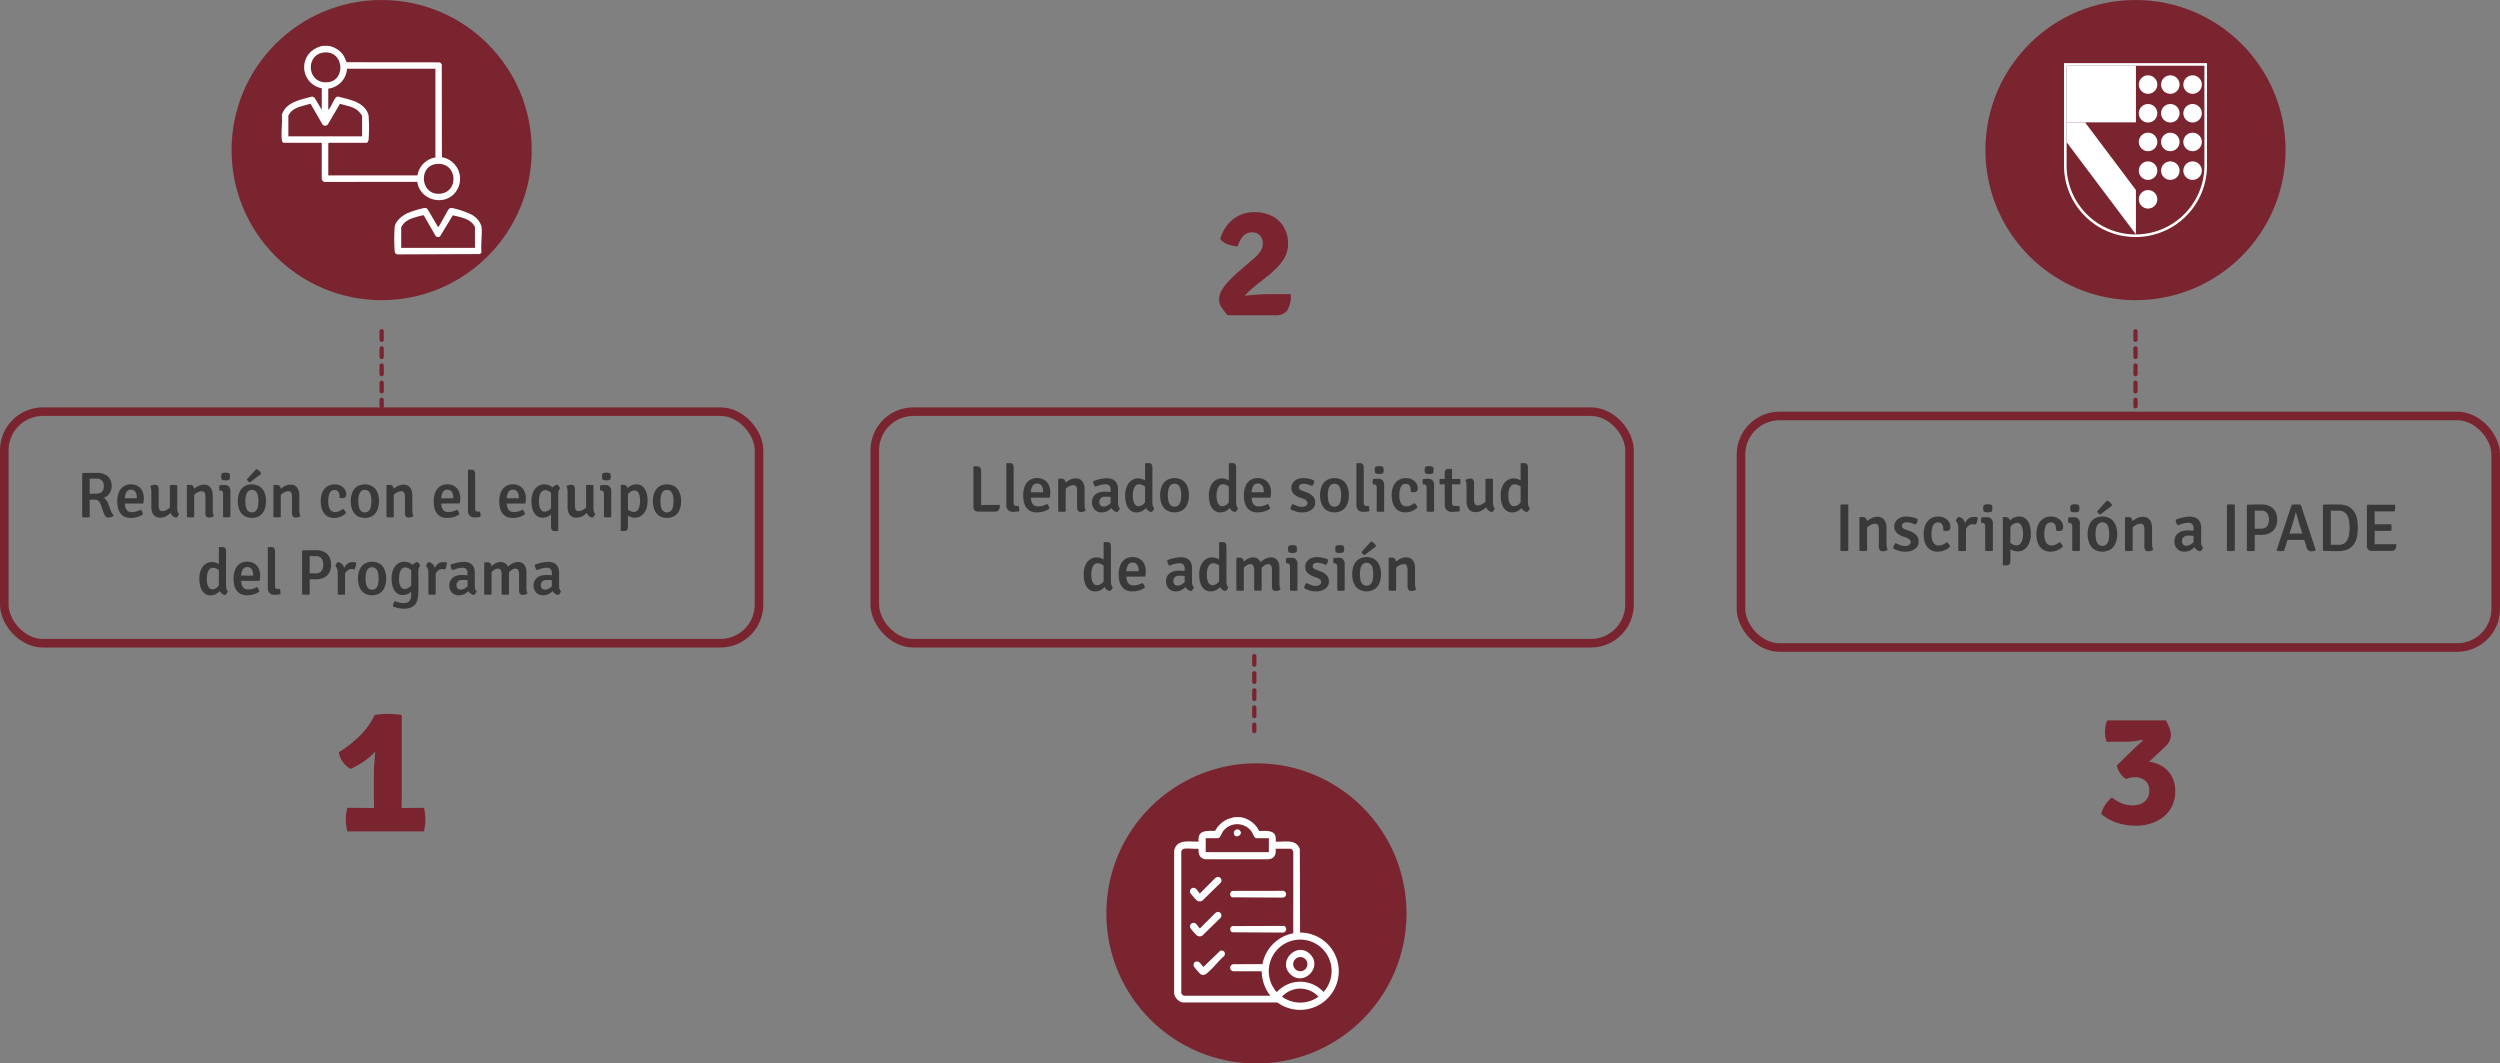 <svg xmlns="http://www.w3.org/2000/svg" xmlns:xlink="http://www.w3.org/1999/xlink" width="583" height="248" viewBox="0 0 583 248">
  <rect x="0" y="0" width="583" height="248" fill="#808080" stroke="none"/>
  <defs>
    <clipPath id="clip-path">
      <rect id="Rectangle_301" data-name="Rectangle 301" width="46.695" height="48.651" fill="#fff"/>
    </clipPath>
    <clipPath id="clip-path-2">
      <rect id="Rectangle_310" data-name="Rectangle 310" width="20.193" height="27.397" fill="#79242f"/>
    </clipPath>
    <clipPath id="clip-path-3">
      <rect id="Rectangle_313" data-name="Rectangle 313" width="139.667" height="32.557" fill="none"/>
    </clipPath>
    <clipPath id="clip-path-4">
      <rect id="Rectangle_302" data-name="Rectangle 302" width="38.381" height="44.891" transform="translate(0 0)" fill="#fff"/>
    </clipPath>
    <clipPath id="clip-path-5">
      <rect id="Rectangle_311" data-name="Rectangle 311" width="16.701" height="24.041" fill="#79242f"/>
    </clipPath>
    <clipPath id="clip-path-6">
      <rect id="Rectangle_314" data-name="Rectangle 314" width="129.744" height="29.908" fill="none"/>
    </clipPath>
    <clipPath id="clip-path-7">
      <rect id="Rectangle_312" data-name="Rectangle 312" width="17.256" height="24.556" transform="translate(0 0)" fill="#79242f"/>
    </clipPath>
    <clipPath id="clip-path-8">
      <rect id="Rectangle_315" data-name="Rectangle 315" width="129.632" height="15.115" fill="none"/>
    </clipPath>
  </defs>
  <g id="grafica" transform="translate(-306 -5656)">
    <g id="_2" data-name="2">
      <circle id="Ellipse_6" data-name="Ellipse 6" cx="35" cy="35" r="35" transform="translate(360 5656)" fill="#79242f"/>
      <g id="Rectangle_297" data-name="Rectangle 297" transform="translate(306 5751)" fill="none" stroke="#79242f" stroke-width="2">
        <rect width="178" height="56" rx="10" stroke="none"/>
        <rect x="1" y="1" width="176" height="54" rx="9" fill="none"/>
      </g>
      <line id="Line_9" data-name="Line 9" y2="17.5" transform="translate(395 5733.25)" fill="none" stroke="#79242f" stroke-linecap="round" stroke-width="1" stroke-dasharray="2"/>
      <g id="Group_67" data-name="Group 67" transform="translate(371.653 5666.675)">
        <g id="Group_66" data-name="Group 66" transform="translate(0 0)" clip-path="url(#clip-path)">
          <path id="Path_2051" data-name="Path 2051" d="M11,.03a5.314,5.314,0,0,1,3.518,2.324c.2.329.516,1.264.613,1.381a.233.233,0,0,0,.191.095l21.62.041.427.427L37.4,25.985a5.112,5.112,0,0,1,3.791,7.123c-2.046,4.544-8.782,3.469-9.542-1.369l-21.56.007c-.334.075-.711-.466-.711-.714v-8.4H.5c-.237,0-.4-.4-.429-.615-.216-1.812.166-4.034,0-5.891.955-3.053,4.393-3.54,7.066-4.289l.542.229,1.7,2.875V9.905a4.98,4.98,0,0,1-2.8-8.262A5.694,5.694,0,0,1,9.57.03,8.482,8.482,0,0,1,11,.03M9.834,1.576c-4.4.5-3.9,7.554,1.106,6.9,4.109-.539,3.594-7.433-1.106-6.9M35.886,5.348H15.271A4.993,4.993,0,0,1,10.9,10v4.937c.641-.508,1.336-2.633,1.907-2.983a1.2,1.2,0,0,1,.348-.132c2.317.683,5.269,1.042,6.658,3.274a3.814,3.814,0,0,1,.484,1.131,38.229,38.229,0,0,1,.01,5.691c-.022.191-.27.71-.43.71H11.043l-.142.142v7.454H31.706a5.025,5.025,0,0,1,4.18-4.178ZM1.59,16.315v4.8h17.2v-4.8a6.214,6.214,0,0,0-1.095-1.28c-1.149-.895-2.715-1.085-4.074-1.507l-2.769,4.728a.808.808,0,0,1-1.281.125L6.758,13.506c-1.524.5-3.693.756-4.732,2.1a4.552,4.552,0,0,0-.436.7M35.959,27.591c-4.125.592-3.52,7.416,1.105,6.9,4.483-.5,3.889-7.614-1.105-6.9" transform="translate(0 0)" fill="#fff"/>
          <path id="Path_2052" data-name="Path 2052" d="M60.825,77.595a.821.821,0,0,1,.918.367l2.383,4.074c.226,0,1.953-3.4,2.288-3.883.307-.441.4-.644,1.013-.557a19,19,0,0,1,4.6,1.577,4.82,4.82,0,0,1,2.208,2.636c.25,1.81-.172,4.114.014,5.978,0,.265-.206.414-.41.54L54.811,88.4a.733.733,0,0,1-.8-.714,39.084,39.084,0,0,1,0-5.7c.151-1.343,1.761-2.634,2.912-3.167a22.855,22.855,0,0,1,3.906-1.227m11.9,9.284v-4.89a6.123,6.123,0,0,0-.382-.568c-1.064-1.392-3.166-1.744-4.779-2.129l-3.016,4.969a.863.863,0,0,1-.987-.14l-2.667-4.644a.366.366,0,0,0-.285-.2,23.969,23.969,0,0,0-2.66.759,4.876,4.876,0,0,0-1.9,1.236,5.345,5.345,0,0,0-.521.808v4.8Z" transform="translate(-27.622 -39.753)" fill="#fff"/>
        </g>
      </g>
      <g id="Group_321" data-name="Group 321" transform="translate(385 5822.489)">
        <g id="Group_321-2" data-name="Group 321" transform="translate(0 0)" clip-path="url(#clip-path-2)">
          <path id="Path_2066" data-name="Path 2066" d="M0,8.939A26.957,26.957,0,0,0,5.2,4.812,17.857,17.857,0,0,0,8.381.256l2.273,5.1A10.245,10.245,0,0,1,8.7,8.564a15.343,15.343,0,0,1-2.851,2.508A19.756,19.756,0,0,1,2.787,12.8,4.693,4.693,0,0,1,1,11.264,5.216,5.216,0,0,1,0,8.939m5.488,12.97q.47,0,1.414.022t1.414.021h6.239c.328,0,.832-.007,1.51-.021s1.176-.022,1.491-.022h2.316a11.861,11.861,0,0,1,.322,2.743,12.246,12.246,0,0,1-.322,2.743H1.994q-.15-.644-.247-1.36a10.6,10.6,0,0,1-.1-1.383,10.74,10.74,0,0,1,.343-2.743Zm9.2-3.13q0,.858-.022,1.757t-.021,1.8v2.4H8.231v-2.4q0-.9-.021-1.8t-.022-1.757V13.8q0-.856.1-2.155T8.478,9c.065-.9.088-1.686.075-2.358L8.381.256A12.249,12.249,0,0,1,10.043.043C10.565.013,11.062,0,11.532,0s.969.013,1.491.043a12.22,12.22,0,0,1,1.661.213Z" transform="translate(0 0)" fill="#79242f"/>
        </g>
      </g>
      <g id="Group_325" data-name="Group 325" transform="translate(325.167 5765.389)">
        <g id="Group_324" data-name="Group 324" transform="translate(0 0)" clip-path="url(#clip-path-3)">
          <path id="Path_2069" data-name="Path 2069" d="M6.871,3.808a2.937,2.937,0,0,1-.259,1.255A2.764,2.764,0,0,1,5.92,6a2.884,2.884,0,0,1-.951.556,1.329,1.329,0,0,1,.65.485,3.154,3.154,0,0,1,.432.808l.624,1.661a3.619,3.619,0,0,0,.316.677,1.766,1.766,0,0,0,.368.421,1.169,1.169,0,0,1-.511.383,1.727,1.727,0,0,1-.677.143.9.9,0,0,1-.718-.267,2.537,2.537,0,0,1-.417-.793L4.33,8.13A2.4,2.4,0,0,0,3.849,7.3a1.273,1.273,0,0,0-.985-.338H1.03V5.612q.323-.015.755-.03t.846-.023q.413-.008.669-.008a1.917,1.917,0,0,0,1.086-.259,1.331,1.331,0,0,0,.522-.658,2.432,2.432,0,0,0,.143-.827,2.476,2.476,0,0,0-.143-.842,1.293,1.293,0,0,0-.522-.65A1.962,1.962,0,0,0,3.3,2.064H2.834q-.271,0-.553,0t-.53-.011v8.976a3.288,3.288,0,0,1-.444.049q-.241.011-.444.011-.173,0-.421-.011A3.114,3.114,0,0,1,0,11.025V.839l.105-.1L1.8.711Q2.623.7,3.413.7a4.414,4.414,0,0,1,1.823.35A2.666,2.666,0,0,1,6.442,2.087a3.213,3.213,0,0,1,.428,1.721" transform="translate(0 0.176)" fill="#393939"/>
          <path id="Path_2070" data-name="Path 2070" d="M7.6,7.309V6.084h3.488v-.2a2.745,2.745,0,0,0-.139-.895,1.412,1.412,0,0,0-.444-.654A1.24,1.24,0,0,0,9.7,4.092,1.153,1.153,0,0,0,8.629,4.7a3.434,3.434,0,0,0-.35,1.7v.526a5.008,5.008,0,0,0,.135,1.207,1.64,1.64,0,0,0,.492.861,1.5,1.5,0,0,0,1.026.316,3.7,3.7,0,0,0,1.082-.158A6.3,6.3,0,0,0,12,8.76a1.5,1.5,0,0,1,.346.5,2.216,2.216,0,0,1,.173.571,4.287,4.287,0,0,1-1.3.616,5.411,5.411,0,0,1-1.549.226,3.244,3.244,0,0,1-1.518-.319,2.531,2.531,0,0,1-.966-.868,3.686,3.686,0,0,1-.507-1.248,6.919,6.919,0,0,1-.15-1.458,5.521,5.521,0,0,1,.346-2.011A3.086,3.086,0,0,1,7.926,3.363a2.931,2.931,0,0,1,1.782-.519,3.031,3.031,0,0,1,1.65.425,2.713,2.713,0,0,1,1.019,1.15,3.717,3.717,0,0,1,.346,1.62,6.24,6.24,0,0,1-.03.665,5.414,5.414,0,0,1-.105.605Z" transform="translate(1.651 0.719)" fill="#393939"/>
          <path id="Path_2071" data-name="Path 2071" d="M12.925,4.666a4.547,4.547,0,0,0-.06-.755,1.865,1.865,0,0,0-.21-.62,1.577,1.577,0,0,1,.474-.263,1.7,1.7,0,0,1,.594-.105.835.835,0,0,1,.71.274,1.315,1.315,0,0,1,.207.8V7.7a2.215,2.215,0,0,0,.18,1.026.718.718,0,0,0,.692.327,1.972,1.972,0,0,0,.763-.173,3.039,3.039,0,0,0,.786-.492,2.6,2.6,0,0,0,.616-.771V9.214a4.73,4.73,0,0,1-1.214.977,3.019,3.019,0,0,1-1.522.406,1.861,1.861,0,0,1-1.143-.331,1.936,1.936,0,0,1-.656-.9,3.581,3.581,0,0,1-.215-1.282Zm6.036,3.683a3.264,3.264,0,0,0,.09.786,1.053,1.053,0,0,0,.331.568,1.494,1.494,0,0,1-.241.489,1.443,1.443,0,0,1-.376.383,1.559,1.559,0,0,1-1.154-.7,2.49,2.49,0,0,1-.365-1.349v-5.5a2.584,2.584,0,0,1,.395-.053q.229-.015.455-.015t.455.015a3.2,3.2,0,0,1,.41.053Z" transform="translate(3.2 0.739)" fill="#393939"/>
          <path id="Path_2072" data-name="Path 2072" d="M20.225,2.958a.837.837,0,0,1,.748.327,1.583,1.583,0,0,1,.222.9v6.284a3.84,3.84,0,0,1-.4.045q-.226.015-.451.015t-.451-.015q-.226-.015-.406-.045V3.056l.1-.1Zm5.292,5.863a4.917,4.917,0,0,0,.056.759,1.716,1.716,0,0,0,.214.624,1.468,1.468,0,0,1-.47.263,1.757,1.757,0,0,1-.605.105.824.824,0,0,1-.707-.274,1.349,1.349,0,0,1-.2-.808v-3.7a2.212,2.212,0,0,0-.18-1.03.721.721,0,0,0-.692-.323,2.009,2.009,0,0,0-.763.169,2.909,2.909,0,0,0-.786.492,2.664,2.664,0,0,0-.616.774V4.266A4.9,4.9,0,0,1,21.984,3.3,3.02,3.02,0,0,1,23.5,2.9a1.861,1.861,0,0,1,1.143.331,1.949,1.949,0,0,1,.658.895A3.578,3.578,0,0,1,25.517,5.4Z" transform="translate(4.928 0.733)" fill="#393939"/>
          <path id="Path_2073" data-name="Path 2073" d="M28.116,11.034a3.84,3.84,0,0,1-.395.045q-.222.015-.455.015t-.451-.015q-.226-.015-.406-.045v-5.4a1.008,1.008,0,0,0-.147-.594.594.594,0,0,0-.515-.2h-.188a2.732,2.732,0,0,1-.068-.6q0-.143.015-.3a2.306,2.306,0,0,1,.053-.316q.3-.038.575-.053t.462-.015h.218a1.226,1.226,0,0,1,.955.38,1.488,1.488,0,0,1,.346,1.041ZM25.952,1.57a1.955,1.955,0,0,1,.038-.368,1.561,1.561,0,0,1,.105-.346,1.551,1.551,0,0,1,.4-.139A2.218,2.218,0,0,1,26.981.66a2.372,2.372,0,0,1,.5.056,1.211,1.211,0,0,1,.391.139,1.555,1.555,0,0,1,.105.35,1.979,1.979,0,0,1,.038.365,1.979,1.979,0,0,1-.038.365,1.413,1.413,0,0,1-.105.342,1.12,1.12,0,0,1-.387.139,2.425,2.425,0,0,1-.5.056,2.479,2.479,0,0,1-.492-.053,1.128,1.128,0,0,1-.395-.143,1.413,1.413,0,0,1-.105-.342,1.98,1.98,0,0,1-.038-.365" transform="translate(6.446 0.167)" fill="#393939"/>
          <path id="Path_2074" data-name="Path 2074" d="M35.54,7.48a5.2,5.2,0,0,1-.376,2.045A3.053,3.053,0,0,1,34.059,10.9a3.569,3.569,0,0,1-3.631-.008,3.015,3.015,0,0,1-1.1-1.383,5.3,5.3,0,0,1-.365-2.033,5.222,5.222,0,0,1,.372-2.041,3.047,3.047,0,0,1,1.105-1.379,3.558,3.558,0,0,1,3.631,0,3.05,3.05,0,0,1,1.1,1.379A5.24,5.24,0,0,1,35.54,7.48m-4.819,0a5.955,5.955,0,0,0,.132,1.282,2.113,2.113,0,0,0,.462.97,1.368,1.368,0,0,0,1.876,0,2.106,2.106,0,0,0,.455-.97,6.491,6.491,0,0,0,0-2.563,2.106,2.106,0,0,0-.455-.97,1.368,1.368,0,0,0-1.876,0,2.113,2.113,0,0,0-.462.97,5.955,5.955,0,0,0-.132,1.282M33.262,0a1.825,1.825,0,0,1,.7.425,1.717,1.717,0,0,1,.462.665L31.8,3.1a1.127,1.127,0,0,1-.432-.256,1.172,1.172,0,0,1-.3-.428Z" transform="translate(7.323 0)" fill="#393939"/>
          <path id="Path_2075" data-name="Path 2075" d="M36.341,2.958a.837.837,0,0,1,.748.327,1.583,1.583,0,0,1,.222.9v6.284a3.84,3.84,0,0,1-.4.045q-.226.015-.451.015t-.451-.015q-.226-.015-.406-.045V3.056l.1-.1Zm5.292,5.863a4.917,4.917,0,0,0,.056.759,1.716,1.716,0,0,0,.214.624,1.468,1.468,0,0,1-.47.263,1.757,1.757,0,0,1-.605.105.824.824,0,0,1-.707-.274,1.349,1.349,0,0,1-.2-.808v-3.7a2.212,2.212,0,0,0-.18-1.03.721.721,0,0,0-.692-.323,2.009,2.009,0,0,0-.763.169A2.91,2.91,0,0,0,37.5,5.1a2.664,2.664,0,0,0-.616.774V4.266A4.9,4.9,0,0,1,38.1,3.3a3.02,3.02,0,0,1,1.518-.4,1.861,1.861,0,0,1,1.143.331,1.949,1.949,0,0,1,.658.895A3.578,3.578,0,0,1,41.633,5.4Z" transform="translate(9.003 0.733)" fill="#393939"/>
          <path id="Path_2076" data-name="Path 2076" d="M48.782,6a3.774,3.774,0,0,0-.079-.928,1.249,1.249,0,0,0-.367-.677,1.212,1.212,0,0,0-1.819.406,4.306,4.306,0,0,0-.358,2,3.349,3.349,0,0,0,.425,1.913,1.383,1.383,0,0,0,1.191.59,2.126,2.126,0,0,0,.958-.226,5.527,5.527,0,0,0,.839-.511A1.506,1.506,0,0,1,50.007,9a1.6,1.6,0,0,1,.271.568,3.953,3.953,0,0,1-2.766,1.113,3.026,3.026,0,0,1-1.393-.3,2.64,2.64,0,0,1-.971-.834,3.778,3.778,0,0,1-.564-1.237A5.929,5.929,0,0,1,44.4,6.8a5.412,5.412,0,0,1,.267-1.8,3.336,3.336,0,0,1,.725-1.225,2.937,2.937,0,0,1,1.026-.7,3.15,3.15,0,0,1,1.17-.226,3.3,3.3,0,0,1,1.191.2,2.627,2.627,0,0,1,.867.534,2.23,2.23,0,0,1,.53.744,2.082,2.082,0,0,1,.178.831.983.983,0,0,1-.215.677.823.823,0,0,1-.65.241A3.383,3.383,0,0,1,48.782,6" transform="translate(11.227 0.719)" fill="#393939"/>
          <path id="Path_2077" data-name="Path 2077" d="M56.569,6.76a5.226,5.226,0,0,1-.376,2.045,3.053,3.053,0,0,1-1.105,1.379,3.572,3.572,0,0,1-3.632-.008,3.02,3.02,0,0,1-1.1-1.383,5.3,5.3,0,0,1-.365-2.033,5.222,5.222,0,0,1,.372-2.041A3.039,3.039,0,0,1,51.468,3.34a3.558,3.558,0,0,1,3.631,0,3.058,3.058,0,0,1,1.1,1.379,5.24,5.24,0,0,1,.368,2.037m-4.819,0a5.955,5.955,0,0,0,.132,1.282,2.111,2.111,0,0,0,.461.97,1.2,1.2,0,0,0,.94.372,1.181,1.181,0,0,0,.937-.372,2.118,2.118,0,0,0,.455-.97A6.123,6.123,0,0,0,54.8,6.76a6.123,6.123,0,0,0-.128-1.282,2.118,2.118,0,0,0-.455-.97,1.181,1.181,0,0,0-.937-.372,1.2,1.2,0,0,0-.94.372,2.111,2.111,0,0,0-.461.97A5.955,5.955,0,0,0,51.75,6.76" transform="translate(12.641 0.719)" fill="#393939"/>
          <path id="Path_2078" data-name="Path 2078" d="M57.37,2.958a.837.837,0,0,1,.748.327,1.583,1.583,0,0,1,.222.9v6.284a3.84,3.84,0,0,1-.4.045q-.226.015-.451.015t-.451-.015q-.226-.015-.406-.045V3.056l.1-.1Zm5.292,5.863a4.916,4.916,0,0,0,.056.759,1.716,1.716,0,0,0,.214.624,1.468,1.468,0,0,1-.47.263,1.757,1.757,0,0,1-.605.105.824.824,0,0,1-.707-.274,1.349,1.349,0,0,1-.2-.808v-3.7a2.212,2.212,0,0,0-.18-1.03.721.721,0,0,0-.692-.323,2.009,2.009,0,0,0-.763.169,2.909,2.909,0,0,0-.786.492,2.664,2.664,0,0,0-.616.774V4.266A4.9,4.9,0,0,1,59.129,3.3a3.02,3.02,0,0,1,1.518-.4,1.861,1.861,0,0,1,1.143.331,1.949,1.949,0,0,1,.658.895A3.578,3.578,0,0,1,62.662,5.4Z" transform="translate(14.32 0.733)" fill="#393939"/>
          <path id="Path_2079" data-name="Path 2079" d="M66.5,7.309V6.084h3.488v-.2a2.746,2.746,0,0,0-.139-.895,1.412,1.412,0,0,0-.444-.654,1.24,1.24,0,0,0-.808-.248,1.153,1.153,0,0,0-1.071.609,3.434,3.434,0,0,0-.35,1.7v.526a5.008,5.008,0,0,0,.135,1.207,1.64,1.64,0,0,0,.492.861,1.5,1.5,0,0,0,1.026.316,3.7,3.7,0,0,0,1.082-.158A6.3,6.3,0,0,0,70.9,8.76a1.5,1.5,0,0,1,.346.5,2.216,2.216,0,0,1,.173.571,4.287,4.287,0,0,1-1.3.616,5.411,5.411,0,0,1-1.549.226,3.244,3.244,0,0,1-1.518-.319,2.531,2.531,0,0,1-.966-.868,3.686,3.686,0,0,1-.507-1.248,6.92,6.92,0,0,1-.15-1.458,5.521,5.521,0,0,1,.346-2.011,3.085,3.085,0,0,1,1.052-1.409,2.931,2.931,0,0,1,1.782-.519,3.031,3.031,0,0,1,1.65.425,2.713,2.713,0,0,1,1.019,1.15,3.717,3.717,0,0,1,.346,1.62,6.24,6.24,0,0,1-.03.665,5.416,5.416,0,0,1-.105.605Z" transform="translate(16.544 0.719)" fill="#393939"/>
          <path id="Path_2080" data-name="Path 2080" d="M74.6,9.894a2.188,2.188,0,0,1,.105.4,2.672,2.672,0,0,1,.038.447q0,.1-.008.2a1.133,1.133,0,0,1-.03.188q-.278.038-.646.075a6.968,6.968,0,0,1-.707.038,1.536,1.536,0,0,1-1.169-.41A1.754,1.754,0,0,1,71.8,9.586V.212l.1-.1h.654a.881.881,0,0,1,.725.252,1.337,1.337,0,0,1,.2.823V9.225a.744.744,0,0,0,.147.5.57.57,0,0,0,.455.169Z" transform="translate(18.156 0.029)" fill="#393939"/>
          <path id="Path_2081" data-name="Path 2081" d="M78.707,7.309V6.084h3.488v-.2a2.745,2.745,0,0,0-.139-.895,1.412,1.412,0,0,0-.444-.654,1.24,1.24,0,0,0-.808-.248,1.153,1.153,0,0,0-1.071.609,3.434,3.434,0,0,0-.35,1.7v.526a5.008,5.008,0,0,0,.135,1.207,1.64,1.64,0,0,0,.492.861,1.5,1.5,0,0,0,1.026.316,3.7,3.7,0,0,0,1.082-.158A6.3,6.3,0,0,0,83.1,8.76a1.5,1.5,0,0,1,.346.5,2.216,2.216,0,0,1,.173.571,4.287,4.287,0,0,1-1.3.616,5.41,5.41,0,0,1-1.549.226,3.244,3.244,0,0,1-1.518-.319,2.531,2.531,0,0,1-.966-.868,3.686,3.686,0,0,1-.507-1.248,6.919,6.919,0,0,1-.15-1.458,5.522,5.522,0,0,1,.346-2.011A3.086,3.086,0,0,1,79.03,3.363a2.931,2.931,0,0,1,1.782-.519,3.031,3.031,0,0,1,1.65.425,2.713,2.713,0,0,1,1.019,1.15,3.717,3.717,0,0,1,.346,1.62,6.239,6.239,0,0,1-.03.665,5.409,5.409,0,0,1-.105.605Z" transform="translate(19.63 0.719)" fill="#393939"/>
          <path id="Path_2082" data-name="Path 2082" d="M83.632,6.775a5.036,5.036,0,0,1,.421-2.2,3.136,3.136,0,0,1,1.082-1.3,2.514,2.514,0,0,1,1.4-.432,2.9,2.9,0,0,1,1.992.71,4,4,0,0,1,.579.62l-.241,1.458A3.442,3.442,0,0,0,87.9,4.584a1.911,1.911,0,0,0-1.09-.395,1.091,1.091,0,0,0-.744.286,1.89,1.89,0,0,0-.507.861,4.849,4.849,0,0,0-.184,1.455,4.587,4.587,0,0,0,.173,1.383,1.711,1.711,0,0,0,.459.782.923.923,0,0,0,.616.248,1.872,1.872,0,0,0,1.105-.376,2.667,2.667,0,0,0,.834-.985l.256,1.3a2.994,2.994,0,0,1-.59.692,3.338,3.338,0,0,1-.883.56,2.656,2.656,0,0,1-1.082.222,2.223,2.223,0,0,1-1.466-.485,2.89,2.89,0,0,1-.876-1.349,6.324,6.324,0,0,1-.289-2.007m4.555-1.812a2.559,2.559,0,0,1,.346-1.338,1.48,1.48,0,0,1,1.135-.692,1.306,1.306,0,0,1,.376.383,1.6,1.6,0,0,1,.241.5,1.048,1.048,0,0,0-.327.564,3.217,3.217,0,0,0-.094.8v8.449l-.1.1h-.654a.872.872,0,0,1-.729-.256,1.359,1.359,0,0,1-.2-.819Z" transform="translate(21.147 0.719)" fill="#393939"/>
          <path id="Path_2083" data-name="Path 2083" d="M90.4,4.666a4.547,4.547,0,0,0-.06-.755,1.866,1.866,0,0,0-.21-.62,1.577,1.577,0,0,1,.474-.263,1.7,1.7,0,0,1,.594-.105.835.835,0,0,1,.71.274,1.315,1.315,0,0,1,.207.8V7.7a2.215,2.215,0,0,0,.18,1.026.718.718,0,0,0,.692.327,1.972,1.972,0,0,0,.763-.173,3.039,3.039,0,0,0,.786-.492,2.615,2.615,0,0,0,.616-.771V9.214a4.729,4.729,0,0,1-1.214.977,3.018,3.018,0,0,1-1.522.406,1.861,1.861,0,0,1-1.143-.331,1.947,1.947,0,0,1-.658-.9A3.609,3.609,0,0,1,90.4,8.086Zm6.036,3.683a3.264,3.264,0,0,0,.09.786,1.045,1.045,0,0,0,.331.568,1.519,1.519,0,0,1-.241.489,1.443,1.443,0,0,1-.376.383,1.557,1.557,0,0,1-1.154-.7,2.49,2.49,0,0,1-.365-1.349v-5.5a2.563,2.563,0,0,1,.395-.053q.229-.015.455-.015t.455.015a3.2,3.2,0,0,1,.41.053Z" transform="translate(22.79 0.739)" fill="#393939"/>
          <path id="Path_2084" data-name="Path 2084" d="M99.005,11.034a3.84,3.84,0,0,1-.395.045q-.222.015-.455.015t-.451-.015q-.226-.015-.406-.045v-5.4a1.008,1.008,0,0,0-.147-.594.594.594,0,0,0-.515-.2H96.45a2.733,2.733,0,0,1-.068-.6q0-.143.015-.3a2.308,2.308,0,0,1,.053-.316q.3-.038.575-.053t.462-.015h.218a1.226,1.226,0,0,1,.955.38,1.488,1.488,0,0,1,.346,1.041ZM96.841,1.57a1.956,1.956,0,0,1,.038-.368,1.561,1.561,0,0,1,.105-.346,1.551,1.551,0,0,1,.4-.139A2.218,2.218,0,0,1,97.87.66a2.373,2.373,0,0,1,.5.056,1.211,1.211,0,0,1,.391.139,1.555,1.555,0,0,1,.105.35,1.979,1.979,0,0,1,.038.365,1.979,1.979,0,0,1-.038.365,1.413,1.413,0,0,1-.105.342,1.12,1.12,0,0,1-.387.139,2.425,2.425,0,0,1-.5.056,2.479,2.479,0,0,1-.492-.053,1.128,1.128,0,0,1-.395-.143,1.413,1.413,0,0,1-.105-.342,1.981,1.981,0,0,1-.038-.365" transform="translate(24.371 0.167)" fill="#393939"/>
          <path id="Path_2085" data-name="Path 2085" d="M100.847,2.972a.94.94,0,0,1,.808.361,1.666,1.666,0,0,1,.267,1.007v8.306a1.34,1.34,0,0,1-.2.819.873.873,0,0,1-.725.256h-.654l-.1-.1V3.07l.1-.1Zm5.645,3.7a5.112,5.112,0,0,1-.421,2.21,3.1,3.1,0,0,1-1.082,1.308,2.542,2.542,0,0,1-1.406.428,2.926,2.926,0,0,1-1.334-.3,8.238,8.238,0,0,1-1.116-.673l.21-1.316a8.1,8.1,0,0,0,.951.646,2.045,2.045,0,0,0,1.041.3,1.051,1.051,0,0,0,.725-.289,1.938,1.938,0,0,0,.5-.868,4.856,4.856,0,0,0,.184-1.451,4.488,4.488,0,0,0-.177-1.387,1.687,1.687,0,0,0-.466-.774.963.963,0,0,0-.635-.244,1.7,1.7,0,0,0-.74.192,2.241,2.241,0,0,0-.74.613,3.033,3.033,0,0,0-.541,1.128L101.1,5a2.674,2.674,0,0,1,.519-1.022,3.151,3.151,0,0,1,.973-.816,2.637,2.637,0,0,1,1.289-.319,2.2,2.2,0,0,1,1.455.485,2.9,2.9,0,0,1,.872,1.349,6.271,6.271,0,0,1,.289,1.992" transform="translate(25.348 0.719)" fill="#393939"/>
          <path id="Path_2086" data-name="Path 2086" d="M112.806,6.76a5.2,5.2,0,0,1-.376,2.045,3.053,3.053,0,0,1-1.105,1.379,3.569,3.569,0,0,1-3.631-.008,3.015,3.015,0,0,1-1.1-1.383,5.3,5.3,0,0,1-.365-2.033A5.222,5.222,0,0,1,106.6,4.72a3.047,3.047,0,0,1,1.105-1.379,3.558,3.558,0,0,1,3.631,0,3.05,3.05,0,0,1,1.1,1.379,5.24,5.24,0,0,1,.368,2.037m-4.818,0a5.955,5.955,0,0,0,.132,1.282,2.113,2.113,0,0,0,.462.97,1.368,1.368,0,0,0,1.876,0,2.106,2.106,0,0,0,.455-.97,6.123,6.123,0,0,0,.128-1.282,6.123,6.123,0,0,0-.128-1.282,2.106,2.106,0,0,0-.455-.97,1.368,1.368,0,0,0-1.876,0,2.113,2.113,0,0,0-.462.97,5.955,5.955,0,0,0-.132,1.282" transform="translate(26.861 0.719)" fill="#393939"/>
          <path id="Path_2087" data-name="Path 2087" d="M21.807,21.941a5.127,5.127,0,0,1,.417-2.206,3.065,3.065,0,0,1,1.082-1.3,2.548,2.548,0,0,1,1.4-.428,2.933,2.933,0,0,1,1.331.3,9.514,9.514,0,0,1,1.128.662l-.21,1.323a9.125,9.125,0,0,0-.951-.643,2.026,2.026,0,0,0-1.041-.3,1.051,1.051,0,0,0-.725.289,1.938,1.938,0,0,0-.5.868,4.892,4.892,0,0,0-.184,1.458,4.549,4.549,0,0,0,.173,1.379,1.673,1.673,0,0,0,.466.778.951.951,0,0,0,.624.248,1.69,1.69,0,0,0,.748-.2,2.271,2.271,0,0,0,.74-.62,2.99,2.99,0,0,0,.534-1.116l.368,1.188a2.619,2.619,0,0,1-.522,1.019,3.235,3.235,0,0,1-.973.812,2.646,2.646,0,0,1-1.3.319,2.171,2.171,0,0,1-1.443-.485,2.917,2.917,0,0,1-.868-1.349,6.271,6.271,0,0,1-.289-1.992m6.217,1.5a3.14,3.14,0,0,0,.094.786,1.089,1.089,0,0,0,.327.568,1.465,1.465,0,0,1-.233.5,1.41,1.41,0,0,1-.376.391,1.5,1.5,0,0,1-1.135-.7,2.553,2.553,0,0,1-.346-1.342V14.612l.1-.1h.654a.869.869,0,0,1,.722.252,1.36,1.36,0,0,1,.2.823Z" transform="translate(5.514 3.67)" fill="#393939"/>
          <path id="Path_2088" data-name="Path 2088" d="M29.254,21.709V20.484h3.488v-.2a2.745,2.745,0,0,0-.139-.895,1.412,1.412,0,0,0-.444-.654,1.24,1.24,0,0,0-.808-.248,1.153,1.153,0,0,0-1.071.609,3.434,3.434,0,0,0-.35,1.7v.526a5.008,5.008,0,0,0,.135,1.207,1.64,1.64,0,0,0,.492.861,1.5,1.5,0,0,0,1.026.316,3.7,3.7,0,0,0,1.082-.158,6.3,6.3,0,0,0,.985-.391,1.5,1.5,0,0,1,.346.5,2.216,2.216,0,0,1,.173.571,4.287,4.287,0,0,1-1.3.616,5.411,5.411,0,0,1-1.549.226,3.244,3.244,0,0,1-1.518-.319,2.531,2.531,0,0,1-.966-.868,3.686,3.686,0,0,1-.507-1.248,6.919,6.919,0,0,1-.15-1.458,5.521,5.521,0,0,1,.346-2.011,3.085,3.085,0,0,1,1.052-1.409,2.931,2.931,0,0,1,1.782-.519,3.031,3.031,0,0,1,1.65.425,2.713,2.713,0,0,1,1.019,1.15,3.717,3.717,0,0,1,.346,1.62,6.239,6.239,0,0,1-.03.665,5.414,5.414,0,0,1-.105.605Z" transform="translate(7.125 4.361)" fill="#393939"/>
          <path id="Path_2089" data-name="Path 2089" d="M37.355,24.294a2.186,2.186,0,0,1,.105.4,2.672,2.672,0,0,1,.038.447q0,.1-.008.2a1.131,1.131,0,0,1-.03.188q-.278.038-.646.075a6.968,6.968,0,0,1-.707.038,1.536,1.536,0,0,1-1.169-.41,1.754,1.754,0,0,1-.387-1.244V14.612l.1-.1H35.3a.881.881,0,0,1,.725.252,1.337,1.337,0,0,1,.2.823v8.036a.744.744,0,0,0,.147.5.57.57,0,0,0,.455.169Z" transform="translate(8.737 3.67)" fill="#393939"/>
          <path id="Path_2090" data-name="Path 2090" d="M47.7,18.479a3.64,3.64,0,0,1-.446,1.876,2.869,2.869,0,0,1-1.238,1.139,4.093,4.093,0,0,1-1.812.383H41.956V20.538q.241-.015.68-.023L43.5,20.5c.283-.005.491-.008.621-.008a1.654,1.654,0,0,0,1.1-.323,1.631,1.631,0,0,0,.519-.789,3.106,3.106,0,0,0,.139-.9,3.069,3.069,0,0,0-.139-.9,1.61,1.61,0,0,0-.519-.782,1.667,1.667,0,0,0-1.1-.319c-.2,0-.422,0-.678,0s-.5-.006-.744-.011v8.96a3.278,3.278,0,0,1-.447.049c-.163.008-.312.011-.446.011q-.175,0-.425-.011a3.148,3.148,0,0,1-.449-.049V15.239l.106-.1,1.626-.03Q43.43,15.1,44.2,15.1a4.229,4.229,0,0,1,1.805.368,2.786,2.786,0,0,1,1.239,1.124,3.623,3.623,0,0,1,.451,1.891" transform="translate(10.351 3.817)" fill="#393939"/>
          <path id="Path_2091" data-name="Path 2091" d="M47.12,18.218a1.79,1.79,0,0,1,.594-.9,1.723,1.723,0,0,1,1.21.755,3.179,3.179,0,0,1,.459,1.552v5.239a3.529,3.529,0,0,1-.391.045q-.226.015-.459.015t-.451-.015q-.226-.015-.406-.045v-5.1a2.321,2.321,0,0,0-.184-1,1.736,1.736,0,0,0-.372-.549m4.871-.8a3.787,3.787,0,0,1-.1.793,2.6,2.6,0,0,1-.319.816,2,2,0,0,0-.319-.064,2.765,2.765,0,0,0-.319-.019,1.493,1.493,0,0,0-.71.162,1.693,1.693,0,0,0-.522.428,2.905,2.905,0,0,0-.376.6,6.086,6.086,0,0,0-.271.673l-.233-.3a5.674,5.674,0,0,1,.143-1.109,3.77,3.77,0,0,1,.395-1.03,2.154,2.154,0,0,1,.707-.755,1.953,1.953,0,0,1,1.086-.286,3.754,3.754,0,0,1,.428.023q.2.023.413.068" transform="translate(11.915 4.379)" fill="#393939"/>
          <path id="Path_2092" data-name="Path 2092" d="M57.916,21.16a5.2,5.2,0,0,1-.376,2.045,3.053,3.053,0,0,1-1.105,1.379,3.569,3.569,0,0,1-3.631-.008,3.015,3.015,0,0,1-1.1-1.383,5.3,5.3,0,0,1-.365-2.033,5.222,5.222,0,0,1,.372-2.041,3.047,3.047,0,0,1,1.105-1.379,3.558,3.558,0,0,1,3.631,0,3.05,3.05,0,0,1,1.1,1.379,5.24,5.24,0,0,1,.368,2.037m-4.819,0a5.955,5.955,0,0,0,.132,1.282,2.113,2.113,0,0,0,.462.97,1.368,1.368,0,0,0,1.876,0,2.106,2.106,0,0,0,.455-.97,6.491,6.491,0,0,0,0-2.563,2.106,2.106,0,0,0-.455-.97,1.368,1.368,0,0,0-1.876,0,2.113,2.113,0,0,0-.462.97A5.955,5.955,0,0,0,53.1,21.16" transform="translate(12.981 4.361)" fill="#393939"/>
          <path id="Path_2093" data-name="Path 2093" d="M57.59,21.175a5.036,5.036,0,0,1,.421-2.2,3.136,3.136,0,0,1,1.082-1.3,2.514,2.514,0,0,1,1.4-.432,2.959,2.959,0,0,1,1.158.207,3,3,0,0,1,.834.515,4.13,4.13,0,0,1,.579.624l-.241,1.443a3.442,3.442,0,0,0-.962-1.049,1.911,1.911,0,0,0-1.09-.395,1.1,1.1,0,0,0-.752.286,1.865,1.865,0,0,0-.5.861,4.943,4.943,0,0,0-.18,1.455,3.538,3.538,0,0,0,.365,1.845,1.047,1.047,0,0,0,.883.568,1.872,1.872,0,0,0,1.105-.376,2.667,2.667,0,0,0,.834-.985l.256,1.278a2.984,2.984,0,0,1-.59.7,3.358,3.358,0,0,1-.883.568,2.618,2.618,0,0,1-1.082.226,2.223,2.223,0,0,1-1.466-.485,2.889,2.889,0,0,1-.876-1.349,6.324,6.324,0,0,1-.289-2.007m6.653-2.962a1.048,1.048,0,0,0-.327.564,3.217,3.217,0,0,0-.094.8v4.352a11.61,11.61,0,0,1-.083,1.515,4.51,4.51,0,0,1-.244,1.026,2.718,2.718,0,0,1-.4.714,2.438,2.438,0,0,1-1.03.744,3.985,3.985,0,0,1-1.518.271,6.979,6.979,0,0,1-1.406-.147,7.331,7.331,0,0,1-1.24-.357,2.187,2.187,0,0,1,.124-.688,1.58,1.58,0,0,1,.319-.583,5.121,5.121,0,0,0,1.03.342,4.669,4.669,0,0,0,1.007.124,1.965,1.965,0,0,0,1.109-.263,1.322,1.322,0,0,0,.53-.714A3.327,3.327,0,0,0,62.16,24.9v-5.54a2.58,2.58,0,0,1,.342-1.338,1.469,1.469,0,0,1,1.131-.692,1.345,1.345,0,0,1,.38.383,1.321,1.321,0,0,1,.229.5" transform="translate(14.562 4.361)" fill="#393939"/>
          <path id="Path_2094" data-name="Path 2094" d="M63.992,18.218a1.79,1.79,0,0,1,.594-.9,1.723,1.723,0,0,1,1.21.755,3.179,3.179,0,0,1,.459,1.552v5.239a3.529,3.529,0,0,1-.391.045q-.226.015-.459.015t-.451-.015q-.226-.015-.406-.045v-5.1a2.321,2.321,0,0,0-.184-1,1.736,1.736,0,0,0-.372-.549m4.871-.8a3.787,3.787,0,0,1-.1.793,2.6,2.6,0,0,1-.319.816,2,2,0,0,0-.319-.064,2.765,2.765,0,0,0-.319-.019,1.493,1.493,0,0,0-.71.162,1.693,1.693,0,0,0-.522.428,2.9,2.9,0,0,0-.376.6,6.087,6.087,0,0,0-.271.673l-.233-.3a5.674,5.674,0,0,1,.143-1.109,3.77,3.77,0,0,1,.395-1.03,2.154,2.154,0,0,1,.707-.755,1.953,1.953,0,0,1,1.086-.286,3.754,3.754,0,0,1,.428.023q.2.023.413.068" transform="translate(16.181 4.379)" fill="#393939"/>
          <path id="Path_2095" data-name="Path 2095" d="M68.33,22.852a2.446,2.446,0,0,1,.387-1.428,2.29,2.29,0,0,1,1.045-.823,3.856,3.856,0,0,1,1.462-.267q.406,0,.932.034a6.63,6.63,0,0,1,.977.132v1.135a5.029,5.029,0,0,0-.88-.117q-.5-.026-.9-.026a1.37,1.37,0,0,0-.992.335,1.2,1.2,0,0,0-.346.906,1.079,1.079,0,0,0,.248.722.874.874,0,0,0,.707.293,2.088,2.088,0,0,0,1.109-.368,2.949,2.949,0,0,0,.981-1.075l.256,1.24a6.945,6.945,0,0,1-.665.68,3.7,3.7,0,0,1-.913.6,2.738,2.738,0,0,1-1.18.244,2.2,2.2,0,0,1-1.248-.331,2.05,2.05,0,0,1-.737-.842,2.43,2.43,0,0,1-.241-1.045M74.7,24.1a1.5,1.5,0,0,1-.229.5,1.367,1.367,0,0,1-.372.391,1.681,1.681,0,0,1-.834-.338,1.631,1.631,0,0,1-.481-.635,2.575,2.575,0,0,1-.2-.763V19.89a1.282,1.282,0,0,0-.3-.951,1.2,1.2,0,0,0-.876-.3,4.255,4.255,0,0,0-1.143.165q-.594.165-1.2.383a1.552,1.552,0,0,1-.323-.556,2.319,2.319,0,0,1-.143-.684,7.872,7.872,0,0,1,.985-.342,9.73,9.73,0,0,1,1.124-.244,6.981,6.981,0,0,1,1.079-.09,2.981,2.981,0,0,1,1.282.263,1.972,1.972,0,0,1,.883.823,2.854,2.854,0,0,1,.323,1.44v3.082a2.52,2.52,0,0,0,.09.707,1.034,1.034,0,0,0,.331.511" transform="translate(17.278 4.368)" fill="#393939"/>
          <path id="Path_2096" data-name="Path 2096" d="M75.557,17.358a.847.847,0,0,1,.752.327,1.562,1.562,0,0,1,.226.9v6.284a3.841,3.841,0,0,1-.4.045q-.226.015-.451.015t-.451-.015q-.226-.015-.406-.045v-7.4l.1-.105Zm3.338,2.834a1.819,1.819,0,0,0-.226-1.052.744.744,0,0,0-.631-.3,1.571,1.571,0,0,0-.774.237,3.115,3.115,0,0,0-.763.624,2.9,2.9,0,0,0-.537.846V18.922a5.354,5.354,0,0,1,.759-.819,3.612,3.612,0,0,1,.91-.586,2.431,2.431,0,0,1,1-.218,1.859,1.859,0,0,1,1.094.308,1.886,1.886,0,0,1,.662.838,3.06,3.06,0,0,1,.222,1.191v5.232q-.18.03-.406.045t-.451.015q-.226,0-.451-.015t-.406-.045Zm4.059-.015a1.757,1.757,0,0,0-.229-1.045.753.753,0,0,0-.628-.293,1.526,1.526,0,0,0-.748.229,3.126,3.126,0,0,0-.763.628,3.843,3.843,0,0,0-.6.887V18.771a5.85,5.85,0,0,1,.812-.74,4.112,4.112,0,0,1,.936-.534,2.636,2.636,0,0,1,1-.2,1.809,1.809,0,0,1,1.086.312,1.854,1.854,0,0,1,.643.846,3.256,3.256,0,0,1,.21,1.2v3.563a4.615,4.615,0,0,0,.06.759,1.868,1.868,0,0,0,.21.624,1.475,1.475,0,0,1-.466.263,1.726,1.726,0,0,1-.6.105.835.835,0,0,1-.71-.274,1.33,1.33,0,0,1-.207-.808Z" transform="translate(18.921 4.374)" fill="#393939"/>
          <path id="Path_2097" data-name="Path 2097" d="M84.02,22.852a2.446,2.446,0,0,1,.387-1.428,2.29,2.29,0,0,1,1.045-.823,3.856,3.856,0,0,1,1.462-.267q.406,0,.932.034a6.63,6.63,0,0,1,.977.132v1.135a5.028,5.028,0,0,0-.88-.117q-.5-.026-.9-.026a1.37,1.37,0,0,0-.992.335,1.2,1.2,0,0,0-.346.906,1.079,1.079,0,0,0,.248.722.874.874,0,0,0,.707.293,2.088,2.088,0,0,0,1.109-.368,2.949,2.949,0,0,0,.981-1.075L89,23.543a6.947,6.947,0,0,1-.665.68,3.7,3.7,0,0,1-.913.6,2.738,2.738,0,0,1-1.18.244A2.2,2.2,0,0,1,85,24.739a2.05,2.05,0,0,1-.737-.842,2.43,2.43,0,0,1-.241-1.045M90.395,24.1a1.5,1.5,0,0,1-.229.5,1.367,1.367,0,0,1-.372.391,1.681,1.681,0,0,1-.834-.338,1.631,1.631,0,0,1-.481-.635,2.575,2.575,0,0,1-.2-.763V19.89a1.282,1.282,0,0,0-.3-.951,1.2,1.2,0,0,0-.876-.3,4.255,4.255,0,0,0-1.143.165q-.594.165-1.2.383a1.553,1.553,0,0,1-.323-.556,2.319,2.319,0,0,1-.143-.684,7.872,7.872,0,0,1,.985-.342,9.73,9.73,0,0,1,1.124-.244,6.981,6.981,0,0,1,1.079-.09,2.981,2.981,0,0,1,1.282.263,1.972,1.972,0,0,1,.883.823,2.854,2.854,0,0,1,.323,1.44v3.082a2.519,2.519,0,0,0,.09.707,1.033,1.033,0,0,0,.331.511" transform="translate(21.245 4.368)" fill="#393939"/>
        </g>
      </g>
    </g>
    <g id="_3" data-name="3">
      <circle id="Ellipse_11" data-name="Ellipse 11" cx="35" cy="35" r="35" transform="translate(564 5834)" fill="#79242f"/>
      <g id="Rectangle_298" data-name="Rectangle 298" transform="translate(509 5751)" fill="none" stroke="#79242f" stroke-width="2">
        <rect width="178" height="56" rx="10" stroke="none"/>
        <rect x="1" y="1" width="176" height="54" rx="9" fill="none"/>
      </g>
      <line id="Line_11" data-name="Line 11" y2="17.5" transform="translate(598.5 5809)" fill="none" stroke="#79242f" stroke-linecap="round" stroke-width="1" stroke-dasharray="2"/>
      <g id="Group_69" data-name="Group 69" transform="translate(579.81 5846.554)">
        <g id="Group_68" data-name="Group 68" transform="translate(0 0.001)" clip-path="url(#clip-path-4)">
          <path id="Path_2053" data-name="Path 2053" d="M15.428,0a5.865,5.865,0,0,1,4.4,3.23c2.005-.031,4.209-.3,3.843,2.47,2.013.15,4.8-.717,5.638,1.77l.06,19.45a9.014,9.014,0,1,1-5.3,16.3l-22.086,0A2.619,2.619,0,0,1,0,41.124V7.8c.664-2.81,3.53-1.993,5.7-2.1C5.451,2.921,7.523,3.234,9.555,3.2A6.2,6.2,0,0,1,12.624.4l1.4-.4Zm6.662,4.91H19.153c-.467,0-.8-1.083-1.024-1.431a4.115,4.115,0,0,0-6.682-.227c-.3.4-.717,1.659-1.235,1.659H7.363V8.155H22.089ZM2.323,41.65H22.44a9.367,9.367,0,0,1-2.016-5.7L13.9,35.943a.827.827,0,0,1-.087-1.65l6.781-.012a8.992,8.992,0,0,1,7.183-7.195L27.789,8.2c.024-.244-.355-.831-.572-.831h-3.55c.167,1.322-.278,2.336-1.706,2.458l-14.64,0C5.982,9.684,5.594,8.57,5.7,7.365c-1.033.112-2.377-.151-3.37.005a.823.823,0,0,0-.667.824V40.822c-.069.353.363.769.661.829M28.558,28.611A7.373,7.373,0,0,0,22.92,39.372c.112.214.862,1.44,1.048,1.4a7.386,7.386,0,0,1,10.875,0,7.316,7.316,0,0,0-6.285-12.161m.351,11.4a5.8,5.8,0,0,0-3.75,1.859,7.226,7.226,0,0,0,8.5,0,5.891,5.891,0,0,0-4.749-1.859" transform="translate(0 0)" fill="#fff"/>
          <path id="Path_2054" data-name="Path 2054" d="M28.957,37.455l11.9-.02a.8.8,0,0,1-.087,1.582l-11.856-.068a.824.824,0,0,1,.039-1.494" transform="translate(-15.396 -20.251)" fill="#fff"/>
          <path id="Path_2055" data-name="Path 2055" d="M41.324,55.433a.829.829,0,0,1-.54,1.377l-11.856-.068a.806.806,0,0,1,0-1.445l12.1-.043a1.2,1.2,0,0,1,.3.179" transform="translate(-15.405 -29.89)" fill="#fff"/>
          <path id="Path_2056" data-name="Path 2056" d="M14.422,48.155a.83.83,0,0,1,.8,1.328l-4.251,4.165a1.114,1.114,0,0,1-1.285,0,12,12,0,0,1-1.446-1.622.831.831,0,0,1,1.258-1.082c.154.134.78,1.052.875,1.052l3.548-3.552a1.417,1.417,0,0,1,.506-.288" transform="translate(-4.364 -26.042)" fill="#fff"/>
          <path id="Path_2057" data-name="Path 2057" d="M14.422,30.39a.83.83,0,0,1,.8,1.328l-4.251,4.165a1.114,1.114,0,0,1-1.285,0A13.057,13.057,0,0,1,8.235,34.26a.83.83,0,0,1,1.257-1.082c.154.134.78,1.052.875,1.052l3.548-3.552a1.417,1.417,0,0,1,.506-.288" transform="translate(-4.364 -16.432)" fill="#fff"/>
          <path id="Path_2058" data-name="Path 2058" d="M16.972,68a.863.863,0,0,1,.068,1.021c-1.376,1.19-2.637,2.913-4.026,4.039-.5.408-.93.6-1.532.213a17.6,17.6,0,0,1-1.515-1.728c-.262-.637.045-1.245.768-1.215s1.194,1.28,1.476,1.23L16.1,67.815a.957.957,0,0,1,.874.184" transform="translate(-5.341 -36.668)" fill="#fff"/>
          <path id="Path_2059" data-name="Path 2059" d="M62.435,68.437c3.025,3.03-1.507,7.635-4.575,4.708-3.143-3,1.523-7.765,4.575-4.708m-2.442.689a1.654,1.654,0,0,0,.15,3.3,1.654,1.654,0,1,0-.15-3.3" transform="translate(-30.735 -36.489)" fill="#fff"/>
          <path id="Path_2060" data-name="Path 2060" d="M31.726,6.457c.994,1.088-1.336,2.149-1.382.631a.808.808,0,0,1,1.382-.631" transform="translate(-16.414 -3.36)" fill="#fff"/>
        </g>
      </g>
      <g id="Group_322" data-name="Group 322" transform="translate(590.299 5705.479)">
        <g id="Group_322-2" data-name="Group 322" transform="translate(0 0)" clip-path="url(#clip-path-5)">
          <path id="Path_2067" data-name="Path 2067" d="M.259,6.247A9.214,9.214,0,0,1,1.827,3.1,8,8,0,0,1,4.533.844,7.883,7.883,0,0,1,8.23,0a8.835,8.835,0,0,1,4.134.918A6.652,6.652,0,0,1,15.1,3.495a7.563,7.563,0,0,1,.974,3.9,6.357,6.357,0,0,1-.611,2.817,9.561,9.561,0,0,1-1.612,2.336,26,26,0,0,1-2.206,2.094l-2.65,2.076q-.65.538-1.391,1.168A13.461,13.461,0,0,0,6.322,19.11a1.794,1.794,0,0,0-.557,1.02l-.2,3.911H1.965A20.433,20.433,0,0,1,.6,22.261,3.377,3.377,0,0,1,0,20.334a4.19,4.19,0,0,1,.583-2.058,11.091,11.091,0,0,1,1.558-2.085q.972-1.049,2.1-2.067l4.022-3.465A7.623,7.623,0,0,0,9.638,9.12a3.325,3.325,0,0,0,.557-1.89,2.559,2.559,0,0,0-.667-1.789,2.427,2.427,0,0,0-1.89-.732,2.606,2.606,0,0,0-2.15,1.028A6.016,6.016,0,0,0,4.356,7.97,7.222,7.222,0,0,1,2.067,7.5,3.522,3.522,0,0,1,.259,6.247M16.7,19.11a6.487,6.487,0,0,1-.843,3.864,3.374,3.374,0,0,1-2.809,1.067H2.335L.8,20.613a19.028,19.028,0,0,1,3.393-.844q1.962-.324,3.948-.491T11.6,19.11Z" transform="translate(0 0)" fill="#79242f"/>
        </g>
      </g>
      <g id="Group_327" data-name="Group 327" transform="translate(533 5764)">
        <g id="Group_326" data-name="Group 326" transform="translate(0 0)" clip-path="url(#clip-path-6)">
          <path id="Path_2098" data-name="Path 2098" d="M1.8,11.144H1.051a1.043,1.043,0,0,1-.76-.284A1.084,1.084,0,0,1,0,10.046V.676l.1-.1H.783a.993.993,0,0,1,.779.272A1.293,1.293,0,0,1,1.8,1.72ZM6.155,9.586a1.966,1.966,0,0,1-.28,1.224,1.156,1.156,0,0,1-.932.334H1.051l-.944-1.3q.767-.13,1.589-.192t1.489-.061Z" transform="translate(0 0.161)" fill="#393939"/>
          <path id="Path_2099" data-name="Path 2099" d="M8.863,9.985a2.232,2.232,0,0,1,.107.411,2.728,2.728,0,0,1,.038.457q0,.1-.008.2a1.155,1.155,0,0,1-.031.192q-.284.038-.66.077a7.114,7.114,0,0,1-.721.038A1.568,1.568,0,0,1,6.4,10.94,1.791,1.791,0,0,1,6,9.67V.1L6.1,0h.668a.9.9,0,0,1,.741.257,1.365,1.365,0,0,1,.2.84V9.3a.76.76,0,0,0,.15.51.582.582,0,0,0,.464.173Z" transform="translate(1.675 0)" fill="#393939"/>
          <path id="Path_2100" data-name="Path 2100" d="M10.169,7.289V6.038H13.73v-.2a2.8,2.8,0,0,0-.142-.913,1.442,1.442,0,0,0-.453-.668A1.266,1.266,0,0,0,12.311,4a1.178,1.178,0,0,0-1.094.622A3.506,3.506,0,0,0,10.86,6.36V6.9A5.113,5.113,0,0,0,11,8.129a1.674,1.674,0,0,0,.5.879,1.533,1.533,0,0,0,1.048.322,3.775,3.775,0,0,0,1.105-.161,6.429,6.429,0,0,0,1.005-.4,1.528,1.528,0,0,1,.353.514,2.262,2.262,0,0,1,.177.583,4.377,4.377,0,0,1-1.328.629,5.524,5.524,0,0,1-1.581.23,3.312,3.312,0,0,1-1.55-.326,2.584,2.584,0,0,1-.986-.886A3.763,3.763,0,0,1,9.225,8.24a7.064,7.064,0,0,1-.153-1.489A5.637,5.637,0,0,1,9.425,4.7,3.15,3.15,0,0,1,10.5,3.26a2.992,2.992,0,0,1,1.819-.53A3.1,3.1,0,0,1,14,3.164a2.769,2.769,0,0,1,1.04,1.174A3.8,3.8,0,0,1,15.4,5.992a6.37,6.37,0,0,1-.031.679,5.527,5.527,0,0,1-.107.618Z" transform="translate(2.532 0.762)" fill="#393939"/>
          <path id="Path_2101" data-name="Path 2101" d="M16.214,2.845a.855.855,0,0,1,.764.334A1.616,1.616,0,0,1,17.2,4.1v6.416a3.922,3.922,0,0,1-.407.046q-.23.015-.46.015t-.46-.015q-.23-.015-.414-.046V2.945l.1-.1Zm5.4,5.986a5.019,5.019,0,0,0,.058.775,1.752,1.752,0,0,0,.219.637,1.5,1.5,0,0,1-.48.269,1.794,1.794,0,0,1-.618.107.841.841,0,0,1-.721-.28,1.377,1.377,0,0,1-.207-.825V5.739a2.258,2.258,0,0,0-.184-1.051.736.736,0,0,0-.706-.33,2.051,2.051,0,0,0-.779.173,2.97,2.97,0,0,0-.8.5,2.72,2.72,0,0,0-.629.79V4.181a5,5,0,0,1,1.243-.986,3.083,3.083,0,0,1,1.55-.411,1.9,1.9,0,0,1,1.167.338,1.99,1.99,0,0,1,.672.913,3.653,3.653,0,0,1,.219,1.3Z" transform="translate(4.315 0.777)" fill="#393939"/>
          <path id="Path_2102" data-name="Path 2102" d="M21.612,8.455A2.5,2.5,0,0,1,22.007,7a2.338,2.338,0,0,1,1.067-.84,3.937,3.937,0,0,1,1.493-.272q.414,0,.952.035a6.768,6.768,0,0,1,1,.134V7.211a5.134,5.134,0,0,0-.9-.119q-.507-.027-.921-.027a1.4,1.4,0,0,0-1.013.342,1.227,1.227,0,0,0-.353.925,1.1,1.1,0,0,0,.253.737.893.893,0,0,0,.721.3,2.132,2.132,0,0,0,1.132-.376,3.011,3.011,0,0,0,1-1.1L26.7,9.161a7.092,7.092,0,0,1-.679.695,3.779,3.779,0,0,1-.932.614,2.8,2.8,0,0,1-1.2.249,2.249,2.249,0,0,1-1.274-.338,2.093,2.093,0,0,1-.752-.86,2.481,2.481,0,0,1-.246-1.067M28.12,9.729a1.53,1.53,0,0,1-.234.507,1.4,1.4,0,0,1-.38.4,1.716,1.716,0,0,1-.852-.345,1.665,1.665,0,0,1-.491-.649,2.629,2.629,0,0,1-.2-.779V5.431a1.309,1.309,0,0,0-.311-.971,1.229,1.229,0,0,0-.894-.3,4.344,4.344,0,0,0-1.167.169q-.606.169-1.22.391a1.585,1.585,0,0,1-.33-.568,2.368,2.368,0,0,1-.146-.7A8.037,8.037,0,0,1,22.9,3.1a9.934,9.934,0,0,1,1.147-.249,7.127,7.127,0,0,1,1.1-.092,3.043,3.043,0,0,1,1.309.269,2.013,2.013,0,0,1,.9.84,2.914,2.914,0,0,1,.33,1.47V8.485a2.572,2.572,0,0,0,.092.721,1.055,1.055,0,0,0,.338.522" transform="translate(6.032 0.771)" fill="#393939"/>
          <path id="Path_2103" data-name="Path 2103" d="M27.671,7.583A5.234,5.234,0,0,1,28.1,5.33,3.129,3.129,0,0,1,29.2,4a2.6,2.6,0,0,1,1.431-.437,3,3,0,0,1,1.358.307,9.713,9.713,0,0,1,1.151.675l-.215,1.351a9.316,9.316,0,0,0-.971-.656,2.069,2.069,0,0,0-1.063-.311,1.073,1.073,0,0,0-.741.3,1.979,1.979,0,0,0-.514.886A5,5,0,0,0,29.452,7.6a4.644,4.644,0,0,0,.177,1.408A1.708,1.708,0,0,0,30.1,9.8a.971.971,0,0,0,.637.253,1.725,1.725,0,0,0,.764-.2,2.318,2.318,0,0,0,.756-.633,3.053,3.053,0,0,0,.545-1.14l.376,1.213a2.673,2.673,0,0,1-.533,1.04,3.3,3.3,0,0,1-.994.829,2.7,2.7,0,0,1-1.328.326,2.217,2.217,0,0,1-1.474-.5,2.978,2.978,0,0,1-.886-1.378,6.4,6.4,0,0,1-.3-2.034m6.347,1.535a3.206,3.206,0,0,0,.1.8,1.111,1.111,0,0,0,.334.579,1.5,1.5,0,0,1-.238.507,1.439,1.439,0,0,1-.384.4,1.536,1.536,0,0,1-1.159-.71,2.607,2.607,0,0,1-.353-1.37V.1l.1-.1h.668a.887.887,0,0,1,.737.257,1.388,1.388,0,0,1,.2.84Z" transform="translate(7.723 0)" fill="#393939"/>
          <path id="Path_2104" data-name="Path 2104" d="M40.758,6.728a5.312,5.312,0,0,1-.384,2.087,3.117,3.117,0,0,1-1.128,1.408,3.644,3.644,0,0,1-3.707-.008A3.078,3.078,0,0,1,34.415,8.8a5.406,5.406,0,0,1-.372-2.076,5.331,5.331,0,0,1,.38-2.084,3.111,3.111,0,0,1,1.128-1.408,3.632,3.632,0,0,1,3.707,0,3.114,3.114,0,0,1,1.124,1.408,5.35,5.35,0,0,1,.376,2.08m-4.919,0a6.079,6.079,0,0,0,.134,1.309,2.157,2.157,0,0,0,.472.99,1.4,1.4,0,0,0,1.915,0,2.15,2.15,0,0,0,.464-.99,6.251,6.251,0,0,0,.13-1.309,6.251,6.251,0,0,0-.13-1.309,2.15,2.15,0,0,0-.464-.99,1.4,1.4,0,0,0-1.915,0,2.157,2.157,0,0,0-.472.99,6.079,6.079,0,0,0-.134,1.309" transform="translate(9.501 0.762)" fill="#393939"/>
          <path id="Path_2105" data-name="Path 2105" d="M42.935,7.583a5.234,5.234,0,0,1,.426-2.252A3.129,3.129,0,0,1,44.466,4,2.6,2.6,0,0,1,45.9,3.561a3,3,0,0,1,1.358.307,9.714,9.714,0,0,1,1.151.675l-.215,1.351a9.316,9.316,0,0,0-.971-.656,2.069,2.069,0,0,0-1.063-.311,1.073,1.073,0,0,0-.741.3,1.979,1.979,0,0,0-.514.886A5,5,0,0,0,44.716,7.6a4.644,4.644,0,0,0,.177,1.408,1.708,1.708,0,0,0,.476.794.971.971,0,0,0,.637.253,1.725,1.725,0,0,0,.764-.2,2.318,2.318,0,0,0,.756-.633,3.053,3.053,0,0,0,.545-1.14l.376,1.213a2.673,2.673,0,0,1-.533,1.04,3.3,3.3,0,0,1-.994.829,2.7,2.7,0,0,1-1.328.326,2.217,2.217,0,0,1-1.474-.5,2.978,2.978,0,0,1-.886-1.378,6.4,6.4,0,0,1-.3-2.034m6.347,1.535a3.206,3.206,0,0,0,.1.8,1.111,1.111,0,0,0,.334.579,1.5,1.5,0,0,1-.238.507,1.439,1.439,0,0,1-.384.4,1.536,1.536,0,0,1-1.159-.71,2.607,2.607,0,0,1-.353-1.37V.1l.1-.1h.668a.887.887,0,0,1,.737.257,1.388,1.388,0,0,1,.2.84Z" transform="translate(11.983 0)" fill="#393939"/>
          <path id="Path_2106" data-name="Path 2106" d="M50.4,7.289V6.038h3.561v-.2a2.8,2.8,0,0,0-.142-.913,1.442,1.442,0,0,0-.453-.668A1.266,1.266,0,0,0,52.546,4a1.178,1.178,0,0,0-1.094.622A3.506,3.506,0,0,0,51.1,6.36V6.9a5.113,5.113,0,0,0,.138,1.232,1.674,1.674,0,0,0,.5.879,1.533,1.533,0,0,0,1.048.322,3.775,3.775,0,0,0,1.105-.161,6.429,6.429,0,0,0,1.005-.4,1.528,1.528,0,0,1,.353.514,2.262,2.262,0,0,1,.177.583A4.377,4.377,0,0,1,54.1,10.5a5.524,5.524,0,0,1-1.581.23,3.312,3.312,0,0,1-1.55-.326,2.584,2.584,0,0,1-.986-.886A3.763,3.763,0,0,1,49.46,8.24a7.064,7.064,0,0,1-.153-1.489A5.637,5.637,0,0,1,49.66,4.7,3.15,3.15,0,0,1,50.734,3.26a2.992,2.992,0,0,1,1.819-.53,3.1,3.1,0,0,1,1.685.434,2.769,2.769,0,0,1,1.04,1.174,3.8,3.8,0,0,1,.353,1.654,6.371,6.371,0,0,1-.031.679,5.529,5.529,0,0,1-.107.618Z" transform="translate(13.762 0.762)" fill="#393939"/>
          <path id="Path_2107" data-name="Path 2107" d="M57.785,9.967a1.826,1.826,0,0,1,.177-.641,1.734,1.734,0,0,1,.384-.564,8.474,8.474,0,0,0,1.032.468,3.118,3.118,0,0,0,1.109.207,1.551,1.551,0,0,0,.932-.249.77.77,0,0,0,.349-.625A.828.828,0,0,0,61.538,8a1.632,1.632,0,0,0-.683-.418l-.883-.322A4.586,4.586,0,0,1,59,6.775a2.33,2.33,0,0,1-.706-.718,1.873,1.873,0,0,1-.265-1.009,2.114,2.114,0,0,1,.361-1.239,2.332,2.332,0,0,1,.986-.8,3.429,3.429,0,0,1,1.416-.28,5.983,5.983,0,0,1,1.37.169,6.042,6.042,0,0,1,1.2.4,1.694,1.694,0,0,1-.054.464,1.817,1.817,0,0,1-.18.46,1.242,1.242,0,0,1-.272.342,7.475,7.475,0,0,0-.955-.357,3.781,3.781,0,0,0-1.109-.165,1.127,1.127,0,0,0-.737.226.724.724,0,0,0-.276.587.652.652,0,0,0,.215.5,1.952,1.952,0,0,0,.66.361l.944.345a3.757,3.757,0,0,1,1.42.875,2.008,2.008,0,0,1,.553,1.474,2,2,0,0,1-.84,1.7,3.662,3.662,0,0,1-2.229.622A4.876,4.876,0,0,1,58.99,10.5a5.738,5.738,0,0,1-1.2-.533" transform="translate(16.128 0.762)" fill="#393939"/>
          <path id="Path_2108" data-name="Path 2108" d="M69.917,6.728a5.312,5.312,0,0,1-.384,2.087,3.117,3.117,0,0,1-1.128,1.408,3.644,3.644,0,0,1-3.707-.008A3.078,3.078,0,0,1,63.574,8.8,5.406,5.406,0,0,1,63.2,6.728a5.331,5.331,0,0,1,.38-2.084A3.111,3.111,0,0,1,64.71,3.237a3.632,3.632,0,0,1,3.707,0,3.113,3.113,0,0,1,1.124,1.408,5.35,5.35,0,0,1,.376,2.08M65,6.728a6.079,6.079,0,0,0,.134,1.309,2.157,2.157,0,0,0,.472.99,1.4,1.4,0,0,0,1.915,0,2.15,2.15,0,0,0,.464-.99,6.252,6.252,0,0,0,.13-1.309,6.252,6.252,0,0,0-.13-1.309,2.15,2.15,0,0,0-.464-.99,1.4,1.4,0,0,0-1.915,0,2.157,2.157,0,0,0-.472.99A6.079,6.079,0,0,0,65,6.728" transform="translate(17.64 0.762)" fill="#393939"/>
          <path id="Path_2109" data-name="Path 2109" d="M72.689,9.985a2.047,2.047,0,0,1,.107.411,2.729,2.729,0,0,1,.038.457c0,.067,0,.133-.006.2a1.3,1.3,0,0,1-.032.192q-.284.038-.66.077a7.1,7.1,0,0,1-.721.038,1.568,1.568,0,0,1-1.193-.418,1.791,1.791,0,0,1-.4-1.27V.1l.1-.1h.668a.9.9,0,0,1,.742.257,1.375,1.375,0,0,1,.2.84V9.3a.753.753,0,0,0,.151.51.579.579,0,0,0,.464.173Z" transform="translate(19.488 0)" fill="#393939"/>
          <path id="Path_2110" data-name="Path 2110" d="M75.469,11.137a3.921,3.921,0,0,1-.4.046q-.226.015-.464.015t-.46-.015q-.23-.015-.414-.046V5.619a1.029,1.029,0,0,0-.15-.606.606.606,0,0,0-.526-.207H72.86a2.789,2.789,0,0,1-.069-.614q0-.146.015-.307a2.351,2.351,0,0,1,.054-.322q.307-.038.587-.054t.472-.015h.223a1.252,1.252,0,0,1,.975.388,1.519,1.519,0,0,1,.353,1.063Zm-2.21-9.662A2,2,0,0,1,73.3,1.1,1.594,1.594,0,0,1,73.4.746,1.584,1.584,0,0,1,73.816.6a2.265,2.265,0,0,1,.5-.058A2.422,2.422,0,0,1,74.817.6a1.236,1.236,0,0,1,.4.142,1.588,1.588,0,0,1,.107.357,2.021,2.021,0,0,1,.038.372,2.021,2.021,0,0,1-.038.372,1.443,1.443,0,0,1-.107.349,1.144,1.144,0,0,1-.4.142,2.476,2.476,0,0,1-.51.058,2.531,2.531,0,0,1-.5-.054,1.152,1.152,0,0,1-.4-.146,1.443,1.443,0,0,1-.107-.349,2.021,2.021,0,0,1-.038-.372" transform="translate(20.316 0.153)" fill="#393939"/>
          <path id="Path_2111" data-name="Path 2111" d="M80.733,5.953a3.853,3.853,0,0,0-.081-.948,1.285,1.285,0,0,0-.376-.691,1.238,1.238,0,0,0-1.857.414,4.416,4.416,0,0,0-.365,2.038,3.409,3.409,0,0,0,.434,1.953,1.412,1.412,0,0,0,1.216.6,2.174,2.174,0,0,0,.979-.23,5.568,5.568,0,0,0,.856-.522,1.54,1.54,0,0,1,.445.441,1.63,1.63,0,0,1,.276.579,4.042,4.042,0,0,1-2.824,1.136,3.1,3.1,0,0,1-1.424-.307,2.7,2.7,0,0,1-.99-.852,3.831,3.831,0,0,1-.576-1.262,6.053,6.053,0,0,1-.188-1.539,5.525,5.525,0,0,1,.272-1.842,3.406,3.406,0,0,1,.741-1.251A2.987,2.987,0,0,1,78.32,2.96a3.2,3.2,0,0,1,1.193-.23,3.358,3.358,0,0,1,1.216.2,2.675,2.675,0,0,1,.886.545,2.3,2.3,0,0,1,.541.76,2.124,2.124,0,0,1,.18.848,1,1,0,0,1-.219.691.844.844,0,0,1-.664.246,3.454,3.454,0,0,1-.721-.069" transform="translate(21.284 0.762)" fill="#393939"/>
          <path id="Path_2112" data-name="Path 2112" d="M84.57,11.137a3.922,3.922,0,0,1-.4.046q-.226.015-.464.015t-.46-.015q-.23-.015-.414-.046V5.619a1.029,1.029,0,0,0-.15-.606.606.606,0,0,0-.526-.207h-.192a2.79,2.79,0,0,1-.069-.614q0-.146.015-.307a2.356,2.356,0,0,1,.054-.322q.307-.038.587-.054t.472-.015h.223a1.252,1.252,0,0,1,.975.388,1.519,1.519,0,0,1,.353,1.063ZM82.36,1.475A2,2,0,0,1,82.4,1.1a1.593,1.593,0,0,1,.107-.353A1.584,1.584,0,0,1,82.917.6a2.265,2.265,0,0,1,.5-.058A2.422,2.422,0,0,1,83.918.6a1.237,1.237,0,0,1,.4.142,1.588,1.588,0,0,1,.107.357,2.021,2.021,0,0,1,.038.372,2.021,2.021,0,0,1-.038.372,1.443,1.443,0,0,1-.107.349,1.144,1.144,0,0,1-.4.142,2.476,2.476,0,0,1-.51.058,2.531,2.531,0,0,1-.5-.054,1.152,1.152,0,0,1-.4-.146,1.442,1.442,0,0,1-.107-.349,2.02,2.02,0,0,1-.038-.372" transform="translate(22.856 0.153)" fill="#393939"/>
          <path id="Path_2113" data-name="Path 2113" d="M89.781,3.389a2.585,2.585,0,0,1,.077.629q0,.169-.015.326a1.79,1.79,0,0,1-.061.318l-2.586-.038-2.149.038a2.971,2.971,0,0,1,0-1.274l2.18.031ZM86.19,2.153a1.385,1.385,0,0,1,.2-.84.887.887,0,0,1,.737-.257h.668l.1.107V9.015a.752.752,0,0,0,.15.5.609.609,0,0,0,.5.18h1.021a2.9,2.9,0,0,1,.138.867q0,.1,0,.2a.687.687,0,0,1-.035.192q-.391.046-.848.081t-.917.035a1.76,1.76,0,0,1-1.27-.418,1.69,1.69,0,0,1-.434-1.27Z" transform="translate(23.717 0.295)" fill="#393939"/>
          <path id="Path_2114" data-name="Path 2114" d="M89.969,4.589a4.642,4.642,0,0,0-.061-.771,1.9,1.9,0,0,0-.215-.633,1.61,1.61,0,0,1,.484-.269,1.74,1.74,0,0,1,.606-.107.852.852,0,0,1,.725.28,1.343,1.343,0,0,1,.211.817V7.689A2.262,2.262,0,0,0,91.9,8.737a.733.733,0,0,0,.706.334,2.014,2.014,0,0,0,.779-.177,3.1,3.1,0,0,0,.8-.5A2.67,2.67,0,0,0,94.82,7.6V9.232a4.828,4.828,0,0,1-1.239,1,3.082,3.082,0,0,1-1.554.414,1.9,1.9,0,0,1-1.167-.338,1.988,1.988,0,0,1-.672-.917,3.684,3.684,0,0,1-.219-1.309Zm6.163,3.761a3.332,3.332,0,0,0,.092.8,1.067,1.067,0,0,0,.338.579,1.551,1.551,0,0,1-.246.5,1.473,1.473,0,0,1-.384.391A1.589,1.589,0,0,1,94.754,9.9a2.542,2.542,0,0,1-.372-1.378V2.915a2.616,2.616,0,0,1,.4-.054q.234-.015.464-.015t.464.015a3.264,3.264,0,0,1,.418.054Z" transform="translate(25.033 0.784)" fill="#393939"/>
          <path id="Path_2115" data-name="Path 2115" d="M96.136,7.583a5.234,5.234,0,0,1,.426-2.252A3.129,3.129,0,0,1,97.667,4,2.6,2.6,0,0,1,99.1,3.561a3,3,0,0,1,1.358.307,9.713,9.713,0,0,1,1.151.675l-.215,1.351a9.315,9.315,0,0,0-.971-.656,2.069,2.069,0,0,0-1.063-.311,1.073,1.073,0,0,0-.741.3,1.979,1.979,0,0,0-.514.886A5,5,0,0,0,97.917,7.6a4.644,4.644,0,0,0,.177,1.408,1.708,1.708,0,0,0,.476.794.971.971,0,0,0,.637.253,1.725,1.725,0,0,0,.764-.2,2.318,2.318,0,0,0,.756-.633,3.053,3.053,0,0,0,.545-1.14l.376,1.213a2.673,2.673,0,0,1-.533,1.04,3.3,3.3,0,0,1-.994.829,2.7,2.7,0,0,1-1.328.326,2.217,2.217,0,0,1-1.474-.5,2.978,2.978,0,0,1-.886-1.378,6.4,6.4,0,0,1-.3-2.034m6.347,1.535a3.206,3.206,0,0,0,.1.8,1.111,1.111,0,0,0,.334.579,1.5,1.5,0,0,1-.238.507,1.439,1.439,0,0,1-.384.4,1.536,1.536,0,0,1-1.159-.71,2.607,2.607,0,0,1-.353-1.37V.1l.1-.1h.668a.887.887,0,0,1,.737.257,1.388,1.388,0,0,1,.2.84Z" transform="translate(26.832 0)" fill="#393939"/>
          <path id="Path_2116" data-name="Path 2116" d="M20.108,21.983a5.234,5.234,0,0,1,.426-2.252A3.129,3.129,0,0,1,21.639,18.4a2.6,2.6,0,0,1,1.431-.437,3,3,0,0,1,1.358.307,9.713,9.713,0,0,1,1.151.675l-.215,1.351a9.316,9.316,0,0,0-.971-.656,2.069,2.069,0,0,0-1.063-.311,1.073,1.073,0,0,0-.741.3,1.979,1.979,0,0,0-.514.886A5,5,0,0,0,21.889,22a4.644,4.644,0,0,0,.177,1.408,1.708,1.708,0,0,0,.476.794.971.971,0,0,0,.637.253,1.725,1.725,0,0,0,.764-.2,2.318,2.318,0,0,0,.756-.633,3.053,3.053,0,0,0,.545-1.14l.376,1.213a2.673,2.673,0,0,1-.533,1.04,3.3,3.3,0,0,1-.994.829,2.7,2.7,0,0,1-1.328.326,2.217,2.217,0,0,1-1.474-.5,2.978,2.978,0,0,1-.886-1.378,6.4,6.4,0,0,1-.3-2.034m6.347,1.535a3.205,3.205,0,0,0,.1.8,1.111,1.111,0,0,0,.334.579,1.5,1.5,0,0,1-.238.507,1.439,1.439,0,0,1-.384.4,1.536,1.536,0,0,1-1.159-.71,2.607,2.607,0,0,1-.353-1.37V14.5l.1-.1h.668a.887.887,0,0,1,.737.257,1.388,1.388,0,0,1,.2.84Z" transform="translate(5.612 4.019)" fill="#393939"/>
          <path id="Path_2117" data-name="Path 2117" d="M27.577,21.689V20.438h3.561v-.2A2.8,2.8,0,0,0,31,19.325a1.442,1.442,0,0,0-.453-.668,1.266,1.266,0,0,0-.825-.253,1.178,1.178,0,0,0-1.094.622,3.506,3.506,0,0,0-.357,1.734V21.3a5.113,5.113,0,0,0,.138,1.232,1.674,1.674,0,0,0,.5.879,1.533,1.533,0,0,0,1.048.322,3.775,3.775,0,0,0,1.105-.161,6.429,6.429,0,0,0,1.005-.4,1.528,1.528,0,0,1,.353.514,2.262,2.262,0,0,1,.177.583,4.377,4.377,0,0,1-1.328.629,5.524,5.524,0,0,1-1.581.23,3.312,3.312,0,0,1-1.55-.326,2.584,2.584,0,0,1-.986-.886,3.763,3.763,0,0,1-.518-1.274,7.064,7.064,0,0,1-.153-1.489,5.637,5.637,0,0,1,.353-2.053,3.15,3.15,0,0,1,1.074-1.439,2.992,2.992,0,0,1,1.819-.53,3.1,3.1,0,0,1,1.685.434,2.769,2.769,0,0,1,1.04,1.174,3.8,3.8,0,0,1,.353,1.654,6.37,6.37,0,0,1-.031.679,5.527,5.527,0,0,1-.107.618Z" transform="translate(7.391 4.781)" fill="#393939"/>
          <path id="Path_2118" data-name="Path 2118" d="M35.108,22.855a2.5,2.5,0,0,1,.4-1.458,2.338,2.338,0,0,1,1.067-.84,3.937,3.937,0,0,1,1.493-.272q.414,0,.952.035a6.768,6.768,0,0,1,1,.134v1.159a5.134,5.134,0,0,0-.9-.119q-.507-.027-.921-.027a1.4,1.4,0,0,0-1.013.342,1.227,1.227,0,0,0-.353.925,1.1,1.1,0,0,0,.253.737.893.893,0,0,0,.721.3,2.132,2.132,0,0,0,1.132-.376,3.011,3.011,0,0,0,1-1.1l.261,1.266a7.091,7.091,0,0,1-.679.695,3.779,3.779,0,0,1-.932.614,2.8,2.8,0,0,1-1.2.249,2.249,2.249,0,0,1-1.274-.338,2.093,2.093,0,0,1-.752-.86,2.481,2.481,0,0,1-.246-1.067m6.508,1.274a1.53,1.53,0,0,1-.234.507,1.4,1.4,0,0,1-.38.4,1.717,1.717,0,0,1-.852-.345,1.665,1.665,0,0,1-.491-.649,2.629,2.629,0,0,1-.2-.779V19.831a1.309,1.309,0,0,0-.311-.971,1.229,1.229,0,0,0-.894-.3,4.344,4.344,0,0,0-1.167.169q-.606.169-1.22.391a1.585,1.585,0,0,1-.33-.568,2.368,2.368,0,0,1-.146-.7A8.037,8.037,0,0,1,36.4,17.5a9.933,9.933,0,0,1,1.147-.249,7.127,7.127,0,0,1,1.1-.092,3.043,3.043,0,0,1,1.309.269,2.013,2.013,0,0,1,.9.84,2.914,2.914,0,0,1,.33,1.47v3.147a2.572,2.572,0,0,0,.092.721,1.055,1.055,0,0,0,.338.522" transform="translate(9.799 4.79)" fill="#393939"/>
          <path id="Path_2119" data-name="Path 2119" d="M41.168,21.983a5.234,5.234,0,0,1,.426-2.252A3.129,3.129,0,0,1,42.7,18.4a2.6,2.6,0,0,1,1.431-.437,3,3,0,0,1,1.358.307,9.713,9.713,0,0,1,1.151.675l-.215,1.351a9.316,9.316,0,0,0-.971-.656,2.069,2.069,0,0,0-1.063-.311,1.073,1.073,0,0,0-.741.3,1.979,1.979,0,0,0-.514.886A5,5,0,0,0,42.949,22a4.644,4.644,0,0,0,.177,1.408,1.708,1.708,0,0,0,.476.794.971.971,0,0,0,.637.253,1.725,1.725,0,0,0,.764-.2,2.318,2.318,0,0,0,.756-.633,3.053,3.053,0,0,0,.545-1.14l.376,1.213a2.673,2.673,0,0,1-.533,1.04,3.3,3.3,0,0,1-.994.829,2.7,2.7,0,0,1-1.328.326,2.217,2.217,0,0,1-1.474-.5,2.978,2.978,0,0,1-.886-1.378,6.4,6.4,0,0,1-.3-2.034m6.347,1.535a3.205,3.205,0,0,0,.1.8,1.111,1.111,0,0,0,.334.579,1.5,1.5,0,0,1-.238.507,1.439,1.439,0,0,1-.384.4,1.536,1.536,0,0,1-1.159-.71,2.607,2.607,0,0,1-.353-1.37V14.5l.1-.1h.668a.887.887,0,0,1,.737.257,1.388,1.388,0,0,1,.2.84Z" transform="translate(11.49 4.019)" fill="#393939"/>
          <path id="Path_2120" data-name="Path 2120" d="M48.68,17.245a.865.865,0,0,1,.767.334,1.6,1.6,0,0,1,.23.917v6.416a3.921,3.921,0,0,1-.407.046q-.23.015-.46.015t-.46-.015q-.23-.015-.414-.046V17.353l.1-.107Zm3.408,2.893a1.857,1.857,0,0,0-.23-1.074.76.76,0,0,0-.645-.307,1.6,1.6,0,0,0-.79.242,3.18,3.18,0,0,0-.779.637,2.956,2.956,0,0,0-.549.863V18.842a5.466,5.466,0,0,1,.775-.837,3.688,3.688,0,0,1,.929-.6,2.482,2.482,0,0,1,1.021-.223,1.9,1.9,0,0,1,1.117.315,1.925,1.925,0,0,1,.675.856,3.124,3.124,0,0,1,.226,1.216v5.342q-.184.031-.414.046t-.46.015q-.23,0-.46-.015t-.414-.046Zm4.144-.015A1.794,1.794,0,0,0,56,19.057a.769.769,0,0,0-.641-.3,1.558,1.558,0,0,0-.764.234,3.192,3.192,0,0,0-.779.641,3.923,3.923,0,0,0-.614.906v-1.85a5.973,5.973,0,0,1,.829-.756,4.2,4.2,0,0,1,.955-.545,2.691,2.691,0,0,1,1.017-.2,1.846,1.846,0,0,1,1.109.318,1.893,1.893,0,0,1,.656.863,3.324,3.324,0,0,1,.215,1.228v3.638a4.712,4.712,0,0,0,.061.775,1.907,1.907,0,0,0,.215.637,1.506,1.506,0,0,1-.476.269,1.762,1.762,0,0,1-.614.107.852.852,0,0,1-.725-.28,1.358,1.358,0,0,1-.211-.825Z" transform="translate(13.379 4.796)" fill="#393939"/>
          <path id="Path_2121" data-name="Path 2121" d="M59.662,25.537a3.92,3.92,0,0,1-.4.046q-.226.015-.464.015t-.46-.015q-.23-.015-.414-.046V20.019a1.029,1.029,0,0,0-.15-.606.606.606,0,0,0-.526-.207h-.192a2.789,2.789,0,0,1-.069-.614q0-.146.015-.307a2.356,2.356,0,0,1,.054-.322q.307-.038.587-.054t.472-.015h.223a1.252,1.252,0,0,1,.975.388,1.519,1.519,0,0,1,.353,1.063Zm-2.21-9.662a2,2,0,0,1,.038-.376,1.593,1.593,0,0,1,.107-.353A1.584,1.584,0,0,1,58.009,15a2.265,2.265,0,0,1,.5-.058A2.422,2.422,0,0,1,59.01,15a1.237,1.237,0,0,1,.4.142,1.588,1.588,0,0,1,.107.357,1.825,1.825,0,0,1,0,.744,1.443,1.443,0,0,1-.107.349,1.144,1.144,0,0,1-.4.142,2.476,2.476,0,0,1-.51.058,2.531,2.531,0,0,1-.5-.054,1.152,1.152,0,0,1-.4-.146,1.442,1.442,0,0,1-.107-.349,2.021,2.021,0,0,1-.038-.372" transform="translate(15.904 4.172)" fill="#393939"/>
          <path id="Path_2122" data-name="Path 2122" d="M60.3,24.367a1.825,1.825,0,0,1,.177-.641,1.734,1.734,0,0,1,.384-.564,8.473,8.473,0,0,0,1.032.468A3.118,3.118,0,0,0,63,23.838a1.551,1.551,0,0,0,.932-.249.77.77,0,0,0,.349-.625.828.828,0,0,0-.23-.564,1.632,1.632,0,0,0-.683-.418l-.883-.322a4.587,4.587,0,0,1-.971-.484,2.33,2.33,0,0,1-.706-.718,1.873,1.873,0,0,1-.265-1.009,2.114,2.114,0,0,1,.361-1.239,2.332,2.332,0,0,1,.986-.8,3.429,3.429,0,0,1,1.416-.28,6.687,6.687,0,0,1,2.571.568,1.694,1.694,0,0,1-.054.464,1.817,1.817,0,0,1-.18.46,1.242,1.242,0,0,1-.272.342,7.476,7.476,0,0,0-.955-.357,3.781,3.781,0,0,0-1.109-.165,1.127,1.127,0,0,0-.737.226.724.724,0,0,0-.276.587.652.652,0,0,0,.215.5,1.953,1.953,0,0,0,.66.361l.944.345a3.757,3.757,0,0,1,1.42.875,2.179,2.179,0,0,1-.288,3.17,3.662,3.662,0,0,1-2.229.622A4.877,4.877,0,0,1,61.5,24.9a5.738,5.738,0,0,1-1.2-.533" transform="translate(16.829 4.781)" fill="#393939"/>
          <path id="Path_2123" data-name="Path 2123" d="M68.272,25.537a3.921,3.921,0,0,1-.4.046q-.226.015-.464.015t-.46-.015q-.23-.015-.414-.046V20.019a1.029,1.029,0,0,0-.15-.606.608.608,0,0,0-.526-.207h-.192a2.789,2.789,0,0,1-.069-.614q0-.146.015-.307a2.354,2.354,0,0,1,.054-.322q.307-.038.587-.054t.472-.015h.223a1.252,1.252,0,0,1,.975.388,1.519,1.519,0,0,1,.353,1.063Zm-2.21-9.662A2,2,0,0,1,66.1,15.5a1.6,1.6,0,0,1,.107-.353A1.584,1.584,0,0,1,66.619,15a2.265,2.265,0,0,1,.5-.058A2.422,2.422,0,0,1,67.62,15a1.236,1.236,0,0,1,.4.142,1.587,1.587,0,0,1,.107.357,1.825,1.825,0,0,1,0,.744,1.442,1.442,0,0,1-.107.349,1.144,1.144,0,0,1-.4.142,2.476,2.476,0,0,1-.51.058,2.531,2.531,0,0,1-.5-.054,1.152,1.152,0,0,1-.4-.146,1.443,1.443,0,0,1-.107-.349,2.021,2.021,0,0,1-.038-.372" transform="translate(18.307 4.172)" fill="#393939"/>
          <path id="Path_2124" data-name="Path 2124" d="M75.777,21.922a5.312,5.312,0,0,1-.384,2.087,3.117,3.117,0,0,1-1.128,1.408,3.644,3.644,0,0,1-3.707-.008A3.078,3.078,0,0,1,69.434,24a5.406,5.406,0,0,1-.372-2.076,5.331,5.331,0,0,1,.38-2.084A3.111,3.111,0,0,1,70.57,18.43a3.632,3.632,0,0,1,3.707,0A3.114,3.114,0,0,1,75.4,19.842a5.35,5.35,0,0,1,.376,2.08m-4.919,0a6.08,6.08,0,0,0,.134,1.309,2.157,2.157,0,0,0,.472.99,1.4,1.4,0,0,0,1.915,0,2.15,2.15,0,0,0,.464-.99,6.627,6.627,0,0,0,0-2.617,2.15,2.15,0,0,0-.464-.99,1.4,1.4,0,0,0-1.915,0,2.157,2.157,0,0,0-.472.99,6.08,6.08,0,0,0-.134,1.309m2.594-7.636a1.864,1.864,0,0,1,.71.434,1.753,1.753,0,0,1,.472.679l-2.671,2.057a1.15,1.15,0,0,1-.441-.261,1.2,1.2,0,0,1-.311-.437Z" transform="translate(19.275 3.987)" fill="#393939"/>
          <path id="Path_2125" data-name="Path 2125" d="M76.456,17.245a.855.855,0,0,1,.764.334,1.616,1.616,0,0,1,.226.917v6.416a3.921,3.921,0,0,1-.407.046q-.23.015-.46.015t-.46-.015q-.23-.015-.414-.046V17.345l.1-.1Zm5.4,5.986a5.02,5.02,0,0,0,.058.775,1.752,1.752,0,0,0,.219.637,1.5,1.5,0,0,1-.48.269,1.794,1.794,0,0,1-.618.107.841.841,0,0,1-.721-.28,1.377,1.377,0,0,1-.207-.825V20.139a2.258,2.258,0,0,0-.184-1.051.736.736,0,0,0-.706-.33,2.051,2.051,0,0,0-.779.173,2.97,2.97,0,0,0-.8.5,2.719,2.719,0,0,0-.629.79V18.581a5,5,0,0,1,1.243-.986,3.083,3.083,0,0,1,1.55-.411,1.9,1.9,0,0,1,1.167.338,1.99,1.99,0,0,1,.672.913,3.653,3.653,0,0,1,.219,1.3Z" transform="translate(21.129 4.796)" fill="#393939"/>
        </g>
      </g>
    </g>
    <g id="Group_314" data-name="Group 314">
      <circle id="Ellipse_10" data-name="Ellipse 10" cx="35" cy="35" r="35" transform="translate(769 5656)" fill="#79242f"/>
      <g id="Rectangle_299" data-name="Rectangle 299" transform="translate(711 5752)" fill="none" stroke="#79242f" stroke-width="2">
        <rect width="178" height="56" rx="10" stroke="none"/>
        <rect x="1" y="1" width="176" height="54" rx="9" fill="none"/>
      </g>
      <line id="Line_10" data-name="Line 10" y2="17.5" transform="translate(804 5733.25)" fill="none" stroke="#79242f" stroke-linecap="round" stroke-width="1" stroke-dasharray="2"/>
      <g id="logo" transform="translate(787.326 5670.722)">
        <g id="Group_70" data-name="Group 70">
          <path id="Path_1" data-name="Path 1" d="M32.74.609V23.883a16.065,16.065,0,0,1-32.131,0V.609ZM33.348,0H0V23.883a16.674,16.674,0,0,0,33.348,0V0Z" fill="#fff"/>
          <path id="Path_2" data-name="Path 2" d="M48.17,7.666a2.154,2.154,0,1,1-2.154-2.154A2.154,2.154,0,0,1,48.17,7.666" transform="translate(-21.223 -2.667)" fill="#fff"/>
          <path id="Path_3" data-name="Path 3" d="M58.233,7.666a2.154,2.154,0,1,1-2.154-2.154,2.154,2.154,0,0,1,2.154,2.154" transform="translate(-26.092 -2.667)" fill="#fff"/>
          <path id="Path_4" data-name="Path 4" d="M38.108,20.627a2.154,2.154,0,1,1-2.154-2.154,2.154,2.154,0,0,1,2.154,2.154" transform="translate(-16.354 -8.938)" fill="#fff"/>
          <path id="Path_5" data-name="Path 5" d="M48.17,20.627a2.154,2.154,0,1,1-2.154-2.154,2.154,2.154,0,0,1,2.154,2.154" transform="translate(-21.223 -8.938)" fill="#fff"/>
          <path id="Path_6" data-name="Path 6" d="M58.233,20.627a2.154,2.154,0,1,1-2.154-2.154,2.154,2.154,0,0,1,2.154,2.154" transform="translate(-26.092 -8.938)" fill="#fff"/>
          <path id="Path_7" data-name="Path 7" d="M38.108,33.589a2.154,2.154,0,1,1-2.154-2.154,2.154,2.154,0,0,1,2.154,2.154" transform="translate(-16.354 -15.21)" fill="#fff"/>
          <path id="Path_8" data-name="Path 8" d="M48.17,33.589a2.154,2.154,0,1,1-2.154-2.154,2.154,2.154,0,0,1,2.154,2.154" transform="translate(-21.223 -15.21)" fill="#fff"/>
          <path id="Path_9" data-name="Path 9" d="M58.233,33.589a2.154,2.154,0,1,1-2.154-2.154,2.154,2.154,0,0,1,2.154,2.154" transform="translate(-26.092 -15.21)" fill="#fff"/>
          <path id="Path_10" data-name="Path 10" d="M38.108,46.551A2.154,2.154,0,1,1,35.954,44.4a2.154,2.154,0,0,1,2.154,2.154" transform="translate(-16.354 -21.481)" fill="#fff"/>
          <path id="Path_11" data-name="Path 11" d="M38.108,7.666a2.154,2.154,0,1,1-2.154-2.154,2.154,2.154,0,0,1,2.154,2.154" transform="translate(-16.354 -2.667)" fill="#fff"/>
          <path id="Path_12" data-name="Path 12" d="M48.17,46.551A2.154,2.154,0,1,1,46.016,44.4a2.154,2.154,0,0,1,2.154,2.154" transform="translate(-21.223 -21.481)" fill="#fff"/>
          <path id="Path_13" data-name="Path 13" d="M58.233,46.551A2.154,2.154,0,1,1,56.079,44.4a2.154,2.154,0,0,1,2.154,2.154" transform="translate(-26.092 -21.481)" fill="#fff"/>
          <path id="Path_14" data-name="Path 14" d="M38.108,59.512a2.154,2.154,0,1,1-2.154-2.154,2.154,2.154,0,0,1,2.154,2.154" transform="translate(-16.354 -27.752)" fill="#fff"/>
          <rect id="Rectangle_23" data-name="Rectangle 23" width="16.163" height="13.203" transform="translate(0.609 0.609)" fill="#fff"/>
          <path id="Path_15" data-name="Path 15" d="M1.179,26.758V31.38L17.342,52.889V42.544L5.48,26.758Z" transform="translate(-0.571 -12.947)" fill="#fff"/>
        </g>
      </g>
      <g id="Group_323" data-name="Group 323" transform="translate(796.013 5824)" clip-path="url(#clip-path-7)">
        <path id="Path_2068" data-name="Path 2068" d="M11.206,16.345a2.816,2.816,0,0,0-.977-2.3,3.613,3.613,0,0,0-2.379-.806,4.758,4.758,0,0,0-1.044.114,5.706,5.706,0,0,0-1,.323,4.267,4.267,0,0,1-1.4-1.356,4.649,4.649,0,0,1-.778-1.792,23.121,23.121,0,0,1,2.484-.711,16.48,16.48,0,0,1,3.509-.294,9.13,9.13,0,0,1,3.907.8A6.4,6.4,0,0,1,16.25,12.7a6.984,6.984,0,0,1,1.005,3.857,7.636,7.636,0,0,1-.73,3.4,7.351,7.351,0,0,1-2,2.512,9,9,0,0,1-2.92,1.555,11.367,11.367,0,0,1-3.489.531A13.307,13.307,0,0,1,3.4,23.768,10.613,10.613,0,0,1,0,21.806a5.872,5.872,0,0,1,.9-2.085,7.442,7.442,0,0,1,1.584-1.745,9.659,9.659,0,0,0,2.191,1.3,6.644,6.644,0,0,0,2.682.54,4.555,4.555,0,0,0,2.04-.427,3.177,3.177,0,0,0,1.336-1.2,3.462,3.462,0,0,0,.473-1.839m.987-7.679A9.4,9.4,0,0,1,10.4,10.089,15.978,15.978,0,0,1,8.41,11.14q-.977.427-1.659.674L3.622,10.525,7.129,7.093q.361-.361.845-.815t.957-.883c.315-.283.576-.5.778-.654l-.152-.246A9.99,9.99,0,0,1,8.5,4.732c-.4.069-.822.125-1.271.169a13.631,13.631,0,0,1-1.375.066H1.272A5.316,5.316,0,0,1,.939,3.679a8.841,8.841,0,0,1-.066-.947A10.226,10.226,0,0,1,.968,1.441,4.928,4.928,0,0,1,1.384,0H15.075A11.866,11.866,0,0,1,16,2.057a4.939,4.939,0,0,1,.246,1.414,3.564,3.564,0,0,1-1.138,2.446Z" transform="translate(0 0)" fill="#79242f"/>
      </g>
      <g id="Group_329" data-name="Group 329" transform="translate(735.184 5772.721)">
        <g id="Group_328" data-name="Group 328" transform="translate(0 0)" clip-path="url(#clip-path-8)">
          <path id="Path_2126" data-name="Path 2126" d="M0,.759A3.08,3.08,0,0,1,.464.708C.637.7.787.695.913.695c.142,0,.3,0,.464.013a3.242,3.242,0,0,1,.464.051V11.507a3.065,3.065,0,0,1-.464.051q-.252.012-.464.012-.189,0-.449-.012A2.919,2.919,0,0,1,0,11.507Z" transform="translate(0 0.216)" fill="#393939"/>
          <path id="Path_2127" data-name="Path 2127" d="M4.155,2.96a.874.874,0,0,1,.783.344,1.657,1.657,0,0,1,.232.94v6.577a3.669,3.669,0,0,1-.417.049c-.157.009-.315.014-.472.014s-.315-.005-.472-.014a3.978,3.978,0,0,1-.425-.049V3.062l.1-.1ZM9.7,9.1a5.117,5.117,0,0,0,.059.793,1.8,1.8,0,0,0,.224.654,1.536,1.536,0,0,1-.492.274,1.809,1.809,0,0,1-.633.11.865.865,0,0,1-.74-.286A1.415,1.415,0,0,1,7.9,9.8V5.928A2.316,2.316,0,0,0,7.712,4.85a.754.754,0,0,0-.724-.338,2.1,2.1,0,0,0-.8.177,3.04,3.04,0,0,0-.822.514,2.824,2.824,0,0,0-.645.811V4.329A5.124,5.124,0,0,1,6,3.319,3.162,3.162,0,0,1,7.586,2.9a1.94,1.94,0,0,1,1.2.348,2.04,2.04,0,0,1,.689.936A3.745,3.745,0,0,1,9.7,5.519Z" transform="translate(1.054 0.902)" fill="#393939"/>
          <path id="Path_2128" data-name="Path 2128" d="M9.383,10.265a1.872,1.872,0,0,1,.181-.657,1.778,1.778,0,0,1,.393-.578,9.107,9.107,0,0,0,1.058.48,3.2,3.2,0,0,0,1.137.212,1.591,1.591,0,0,0,.956-.256.79.79,0,0,0,.358-.643.848.848,0,0,0-.236-.577,1.674,1.674,0,0,0-.7-.429l-.9-.331a4.7,4.7,0,0,1-1-.5,2.379,2.379,0,0,1-.724-.737,1.914,1.914,0,0,1-.271-1.035A2.164,2.164,0,0,1,10,3.95a2.392,2.392,0,0,1,1.011-.818,3.516,3.516,0,0,1,1.452-.287,6.857,6.857,0,0,1,2.636.582,1.728,1.728,0,0,1-.055.475,1.892,1.892,0,0,1-.185.473,1.248,1.248,0,0,1-.279.349,7.875,7.875,0,0,0-.98-.365,3.877,3.877,0,0,0-1.137-.169,1.155,1.155,0,0,0-.755.232.74.74,0,0,0-.283.6.669.669,0,0,0,.22.511,2,2,0,0,0,.677.37l.968.353a3.855,3.855,0,0,1,1.456.9,2.059,2.059,0,0,1,.567,1.511,2.044,2.044,0,0,1-.862,1.738,3.746,3.746,0,0,1-2.286.639,5,5,0,0,1-1.55-.232,5.884,5.884,0,0,1-1.235-.547" transform="translate(2.923 0.885)" fill="#393939"/>
          <path id="Path_2129" data-name="Path 2129" d="M19.389,6.148a3.934,3.934,0,0,0-.083-.971,1.313,1.313,0,0,0-.386-.708,1.27,1.27,0,0,0-1.9.424,4.537,4.537,0,0,0-.374,2.091,3.488,3.488,0,0,0,.445,2,1.446,1.446,0,0,0,1.247.619,2.231,2.231,0,0,0,1-.237,5.808,5.808,0,0,0,.877-.534,1.546,1.546,0,0,1,.456.452,1.662,1.662,0,0,1,.283.594,4.151,4.151,0,0,1-2.9,1.163,3.177,3.177,0,0,1-1.46-.315,2.77,2.77,0,0,1-1.015-.873,3.921,3.921,0,0,1-.59-1.293A6.214,6.214,0,0,1,14.8,6.983a5.673,5.673,0,0,1,.279-1.89,3.5,3.5,0,0,1,.759-1.281,3.067,3.067,0,0,1,1.074-.733,3.286,3.286,0,0,1,1.224-.236,3.415,3.415,0,0,1,1.247.21,2.74,2.74,0,0,1,.909.557,2.353,2.353,0,0,1,.555.779,2.187,2.187,0,0,1,.185.87,1.027,1.027,0,0,1-.224.708.866.866,0,0,1-.681.253,3.537,3.537,0,0,1-.74-.072" transform="translate(4.611 0.885)" fill="#393939"/>
          <path id="Path_2130" data-name="Path 2130" d="M20.519,3.86a1.627,1.627,0,0,1,.24-.525,1.589,1.589,0,0,1,.382-.42,1.8,1.8,0,0,1,1.267.79,3.338,3.338,0,0,1,.48,1.626v5.484a3.157,3.157,0,0,1-.409.047q-.236.016-.48.016t-.472-.016a3.684,3.684,0,0,1-.425-.047V5.481a2.436,2.436,0,0,0-.193-1.048,1.809,1.809,0,0,0-.39-.573m5.1-.842a3.964,3.964,0,0,1-.106.83,2.705,2.705,0,0,1-.334.852,2.253,2.253,0,0,0-.334-.067,3.214,3.214,0,0,0-.334-.018,1.563,1.563,0,0,0-.744.169,1.787,1.787,0,0,0-.547.447,3.051,3.051,0,0,0-.393.631,6.35,6.35,0,0,0-.283.7L22.3,6.253a5.965,5.965,0,0,1,.15-1.162,3.938,3.938,0,0,1,.413-1.077,2.27,2.27,0,0,1,.74-.792,2.055,2.055,0,0,1,1.137-.3,4.274,4.274,0,0,1,.449.022c.136.017.281.041.433.072" transform="translate(6.392 0.908)" fill="#393939"/>
          <path id="Path_2131" data-name="Path 2131" d="M27.758,11.519a4.02,4.02,0,0,1-.413.047q-.232.016-.476.016t-.472-.016q-.236-.016-.425-.047V5.862a1.055,1.055,0,0,0-.153-.622.621.621,0,0,0-.539-.212h-.2a2.86,2.86,0,0,1-.071-.63q0-.15.016-.315a2.413,2.413,0,0,1,.055-.331q.315-.039.6-.055t.484-.016H26.4a1.284,1.284,0,0,1,1,.4,1.558,1.558,0,0,1,.362,1.09ZM25.492,1.612a2.046,2.046,0,0,1,.039-.386,1.634,1.634,0,0,1,.11-.362,1.624,1.624,0,0,1,.421-.146A2.322,2.322,0,0,1,26.57.66a2.484,2.484,0,0,1,.519.059A1.268,1.268,0,0,1,27.5.865a1.628,1.628,0,0,1,.11.366,2.072,2.072,0,0,1,.039.382,2.072,2.072,0,0,1-.039.382,1.45,1.45,0,0,1-.11.357,1.143,1.143,0,0,1-.405.147,2.539,2.539,0,0,1-.523.059,2.6,2.6,0,0,1-.515-.055,1.154,1.154,0,0,1-.413-.151,1.45,1.45,0,0,1-.11-.357,2.072,2.072,0,0,1-.039-.382" transform="translate(7.792 0.205)" fill="#393939"/>
          <path id="Path_2132" data-name="Path 2132" d="M29.506,2.978a.987.987,0,0,1,.846.378,1.745,1.745,0,0,1,.279,1.056v8.7a1.4,1.4,0,0,1-.209.856.91.91,0,0,1-.759.268h-.685l-.1-.1V3.08l.1-.1Zm5.91,3.872a5.362,5.362,0,0,1-.441,2.315,3.259,3.259,0,0,1-1.133,1.369,2.67,2.67,0,0,1-1.472.447,3.063,3.063,0,0,1-1.4-.319,8.624,8.624,0,0,1-1.169-.7l.22-1.377a8.323,8.323,0,0,0,1,.677,2.141,2.141,0,0,0,1.09.315,1.1,1.1,0,0,0,.759-.3,2.042,2.042,0,0,0,.527-.91,5.078,5.078,0,0,0,.193-1.519A4.684,4.684,0,0,0,33.4,5.391a1.752,1.752,0,0,0-.488-.811,1.01,1.01,0,0,0-.665-.257,1.767,1.767,0,0,0-.775.2,2.325,2.325,0,0,0-.775.64,3.175,3.175,0,0,0-.567,1.18L29.765,5.1a2.794,2.794,0,0,1,.543-1.069,3.285,3.285,0,0,1,1.019-.855,2.76,2.76,0,0,1,1.35-.334,2.3,2.3,0,0,1,1.523.508,3.039,3.039,0,0,1,.913,1.413,6.565,6.565,0,0,1,.3,2.085" transform="translate(8.996 0.885)" fill="#393939"/>
          <path id="Path_2133" data-name="Path 2133" d="M39.446,6.148a3.934,3.934,0,0,0-.083-.971,1.313,1.313,0,0,0-.386-.708,1.27,1.27,0,0,0-1.9.424A4.537,4.537,0,0,0,36.7,6.983a3.488,3.488,0,0,0,.445,2,1.446,1.446,0,0,0,1.247.619,2.231,2.231,0,0,0,1-.237,5.809,5.809,0,0,0,.877-.534,1.546,1.546,0,0,1,.456.452,1.661,1.661,0,0,1,.283.594,4.151,4.151,0,0,1-2.9,1.163,3.177,3.177,0,0,1-1.46-.315,2.77,2.77,0,0,1-1.015-.873,3.921,3.921,0,0,1-.59-1.293,6.213,6.213,0,0,1-.193-1.578,5.673,5.673,0,0,1,.279-1.89A3.5,3.5,0,0,1,35.9,3.812a3.067,3.067,0,0,1,1.074-.733,3.286,3.286,0,0,1,1.224-.236,3.415,3.415,0,0,1,1.247.21,2.74,2.74,0,0,1,.909.557,2.353,2.353,0,0,1,.555.779,2.187,2.187,0,0,1,.185.87,1.027,1.027,0,0,1-.224.708.866.866,0,0,1-.681.253,3.537,3.537,0,0,1-.74-.072" transform="translate(10.859 0.885)" fill="#393939"/>
          <path id="Path_2134" data-name="Path 2134" d="M43.238,11.519a4.02,4.02,0,0,1-.413.047q-.232.016-.476.016t-.472-.016q-.236-.016-.425-.047V5.862A1.055,1.055,0,0,0,41.3,5.24a.621.621,0,0,0-.539-.212h-.2a2.859,2.859,0,0,1-.071-.63q0-.15.016-.315a2.413,2.413,0,0,1,.055-.331q.315-.039.6-.055t.484-.016h.228a1.284,1.284,0,0,1,1,.4,1.558,1.558,0,0,1,.362,1.09ZM40.972,1.612a2.046,2.046,0,0,1,.039-.386,1.634,1.634,0,0,1,.11-.362,1.624,1.624,0,0,1,.421-.146A2.322,2.322,0,0,1,42.05.66a2.484,2.484,0,0,1,.519.059,1.268,1.268,0,0,1,.409.146,1.628,1.628,0,0,1,.11.366,2.072,2.072,0,0,1,.039.382,2.072,2.072,0,0,1-.039.382,1.45,1.45,0,0,1-.11.357,1.143,1.143,0,0,1-.405.147,2.539,2.539,0,0,1-.523.059,2.6,2.6,0,0,1-.515-.055,1.154,1.154,0,0,1-.413-.151,1.45,1.45,0,0,1-.11-.357,2.072,2.072,0,0,1-.039-.382" transform="translate(12.614 0.205)" fill="#393939"/>
          <path id="Path_2135" data-name="Path 2135" d="M50.846,7.83a5.447,5.447,0,0,1-.393,2.14A3.21,3.21,0,0,1,49.3,11.414a3.733,3.733,0,0,1-3.8-.009,3.146,3.146,0,0,1-1.153-1.447A5.543,5.543,0,0,1,43.96,7.83a5.466,5.466,0,0,1,.39-2.136,3.2,3.2,0,0,1,1.157-1.445,3.728,3.728,0,0,1,3.8.005A3.192,3.192,0,0,1,50.46,5.7a5.486,5.486,0,0,1,.386,2.133m-5.044,0a6.233,6.233,0,0,0,.138,1.342,2.218,2.218,0,0,0,.484,1.015,1.435,1.435,0,0,0,1.963,0,2.211,2.211,0,0,0,.476-1.015,6.8,6.8,0,0,0,0-2.685,2.206,2.206,0,0,0-.476-1.014,1.432,1.432,0,0,0-1.963,0,2.213,2.213,0,0,0-.484,1.014A6.245,6.245,0,0,0,45.8,7.83M48.461,0a1.911,1.911,0,0,1,.728.445,1.8,1.8,0,0,1,.484.7L46.935,3.25a1.183,1.183,0,0,1-.452-.269,1.212,1.212,0,0,1-.319-.447Z" transform="translate(13.695 -0.001)" fill="#393939"/>
          <path id="Path_2136" data-name="Path 2136" d="M51.373,2.96a.874.874,0,0,1,.783.344,1.657,1.657,0,0,1,.232.94v6.577a3.668,3.668,0,0,1-.417.049c-.157.009-.315.014-.472.014s-.315-.005-.472-.014a3.977,3.977,0,0,1-.425-.049V3.062l.1-.1ZM56.913,9.1a5.118,5.118,0,0,0,.059.793,1.8,1.8,0,0,0,.224.654,1.536,1.536,0,0,1-.492.274,1.809,1.809,0,0,1-.633.11.865.865,0,0,1-.74-.286,1.415,1.415,0,0,1-.212-.846V5.928A2.316,2.316,0,0,0,54.93,4.85a.754.754,0,0,0-.724-.338,2.1,2.1,0,0,0-.8.177,3.04,3.04,0,0,0-.822.514,2.824,2.824,0,0,0-.645.811V4.329a5.124,5.124,0,0,1,1.275-1.01A3.162,3.162,0,0,1,54.8,2.9a1.94,1.94,0,0,1,1.2.348,2.04,2.04,0,0,1,.689.936,3.745,3.745,0,0,1,.224,1.338Z" transform="translate(15.764 0.902)" fill="#393939"/>
          <path id="Path_2137" data-name="Path 2137" d="M59.391,8.713a2.553,2.553,0,0,1,.407-1.5,2.406,2.406,0,0,1,1.094-.862,4.025,4.025,0,0,1,1.529-.279c.283,0,.61.012.976.035a6.915,6.915,0,0,1,1.023.138V7.437a5.264,5.264,0,0,0-.921-.122c-.346-.017-.66-.028-.943-.028a1.43,1.43,0,0,0-1.039.351,1.248,1.248,0,0,0-.362.947,1.126,1.126,0,0,0,.258.755.913.913,0,0,0,.741.308,2.193,2.193,0,0,0,1.159-.386,3.094,3.094,0,0,0,1.028-1.127l.266,1.3a7.394,7.394,0,0,1-.7.712,3.958,3.958,0,0,1-.956.628,2.872,2.872,0,0,1-1.237.256,2.3,2.3,0,0,1-1.3-.345,2.165,2.165,0,0,1-.772-.881,2.552,2.552,0,0,1-.252-1.094m6.673,1.3a1.552,1.552,0,0,1-.239.519,1.432,1.432,0,0,1-.39.409,1.77,1.77,0,0,1-.875-.354,1.69,1.69,0,0,1-.5-.664,2.717,2.717,0,0,1-.206-.8V5.612a1.333,1.333,0,0,0-.319-1,1.256,1.256,0,0,0-.915-.311,4.468,4.468,0,0,0-1.2.172c-.413.115-.83.251-1.25.4a1.619,1.619,0,0,1-.338-.581,2.44,2.44,0,0,1-.151-.716,8.1,8.1,0,0,1,1.031-.359,10.49,10.49,0,0,1,1.178-.256,7.286,7.286,0,0,1,1.129-.093,3.105,3.105,0,0,1,1.342.275,2.045,2.045,0,0,1,.923.86,2.981,2.981,0,0,1,.34,1.507V8.743a2.7,2.7,0,0,0,.093.741,1.081,1.081,0,0,0,.346.534" transform="translate(18.502 0.895)" fill="#393939"/>
          <path id="Path_2138" data-name="Path 2138" d="M68.721.759a3.08,3.08,0,0,1,.464-.051c.173-.009.323-.013.449-.013.142,0,.3,0,.464.013a3.242,3.242,0,0,1,.464.051V11.507a3.065,3.065,0,0,1-.464.051q-.252.012-.464.012-.189,0-.449-.012a2.919,2.919,0,0,1-.464-.051Z" transform="translate(21.409 0.216)" fill="#393939"/>
          <path id="Path_2139" data-name="Path 2139" d="M79.343,4.237A3.794,3.794,0,0,1,78.875,6.2a2.993,2.993,0,0,1-1.294,1.192,4.289,4.289,0,0,1-1.9.4H73.331v-1.4c.168-.012.405-.02.712-.025l.9-.016q.445-.008.649-.008a1.739,1.739,0,0,0,1.153-.337,1.711,1.711,0,0,0,.543-.828,3.29,3.29,0,0,0,.146-.944,3.264,3.264,0,0,0-.146-.94,1.685,1.685,0,0,0-.543-.818A1.747,1.747,0,0,0,75.6,2.144q-.307,0-.708,0l-.779-.01v9.379a3.456,3.456,0,0,1-.468.051q-.256.012-.468.012-.181,0-.445-.012a3.276,3.276,0,0,1-.468-.051V.846l.11-.1,1.7-.031C74.607.7,75.144.7,75.684.7a4.417,4.417,0,0,1,1.889.386,2.92,2.92,0,0,1,1.3,1.176,3.809,3.809,0,0,1,.472,1.979" transform="translate(22.511 0.216)" fill="#393939"/>
          <path id="Path_2140" data-name="Path 2140" d="M81.094.759q.212-.031.527-.047C81.831.7,82.012.7,82.164.7s.317.007.527.016A3.624,3.624,0,0,1,83.2.767L86.7,11.39a1.479,1.479,0,0,1-.488.173,3.085,3.085,0,0,1-.574.055,1.049,1.049,0,0,1-.685-.2,1.6,1.6,0,0,1-.417-.775L82.928,5.465q-.212-.677-.437-1.472t-.405-1.448H82q-.079.362-.193.807t-.232.866c-.079.281-.15.53-.212.744L79.3,11.524a2.3,2.3,0,0,1-.374.051q-.2.012-.421.012a3.69,3.69,0,0,1-.472-.031,3.134,3.134,0,0,1-.417-.079l-.063-.1ZM80.96,8.982l-.287,0-.421-.008-.291,0h-.889l.567-1.479h.787l.268,0c.126,0,.251,0,.374-.008l.264,0h1.487l.271,0c.123,0,.25.005.382.008l.275,0h.8l.488,1.479h-.881l-.3,0-.425.008-.291,0Z" transform="translate(24.16 0.216)" fill="#393939"/>
          <path id="Path_2141" data-name="Path 2141" d="M93.926,6.134A12.293,12.293,0,0,1,93.8,7.9,5.222,5.222,0,0,1,93.32,9.47a3.925,3.925,0,0,1-1.086,1.314,2.825,2.825,0,0,1-.834.459,5.388,5.388,0,0,1-1,.261,5.91,5.91,0,0,1-.936.083q-.645,0-1.2-.008c-.367-.007-.738-.013-1.113-.024s-.791-.021-1.247-.031l-.11-.1V.846l.11-.1Q86.584.72,87.147.708C87.522.7,87.894.7,88.264.7h1.2A6.2,6.2,0,0,1,90.4.775a5.363,5.363,0,0,1,1,.256,2.682,2.682,0,0,1,.83.46A3.961,3.961,0,0,1,93.312,2.8,5.291,5.291,0,0,1,93.8,4.379a11.859,11.859,0,0,1,.126,1.755m-1.912,0a10.8,10.8,0,0,0-.09-1.385,4.487,4.487,0,0,0-.354-1.283,2.3,2.3,0,0,0-.771-.944,2.263,2.263,0,0,0-1.342-.362q-.472,0-.885,0l-.933-.012v7.964q.519,0,.933,0t.885,0A2.263,2.263,0,0,0,90.8,9.753a2.294,2.294,0,0,0,.771-.952,4.589,4.589,0,0,0,.354-1.291,10.741,10.741,0,0,0,.09-1.377" transform="translate(26.728 0.216)" fill="#393939"/>
          <path id="Path_2142" data-name="Path 2142" d="M93.614.846l.1-.1h1.7V2.255q0,.331.008.551t.008.543V9.117q0,.236-.008.429t-.008.437v1.527h-.74a1.029,1.029,0,0,1-.779-.3,1.139,1.139,0,0,1-.283-.822Zm6.531-.1a2.667,2.667,0,0,1,.047.39q.008.185.008.342a2.9,2.9,0,0,1-.031.386,2.086,2.086,0,0,1-.11.441H96.431l-.476,0-.606-.008q-.311,0-.555-.012V.744Zm-.873,4.564a1.834,1.834,0,0,1,.075.39q.02.216.02.366,0,.165-.02.374a2.131,2.131,0,0,1-.075.4H96.431l-.476,0q-.3,0-.606-.012t-.555-.008V5.332q.244-.008.555-.012l.606-.008.476,0Zm1.2,4.643a2.161,2.161,0,0,1-.252,1.192,1.1,1.1,0,0,1-.968.366H94.794V10.022l.8-.047q.39-.024.885-.024Z" transform="translate(29.163 0.231)" fill="#393939"/>
        </g>
      </g>
    </g>
  </g>
</svg>
